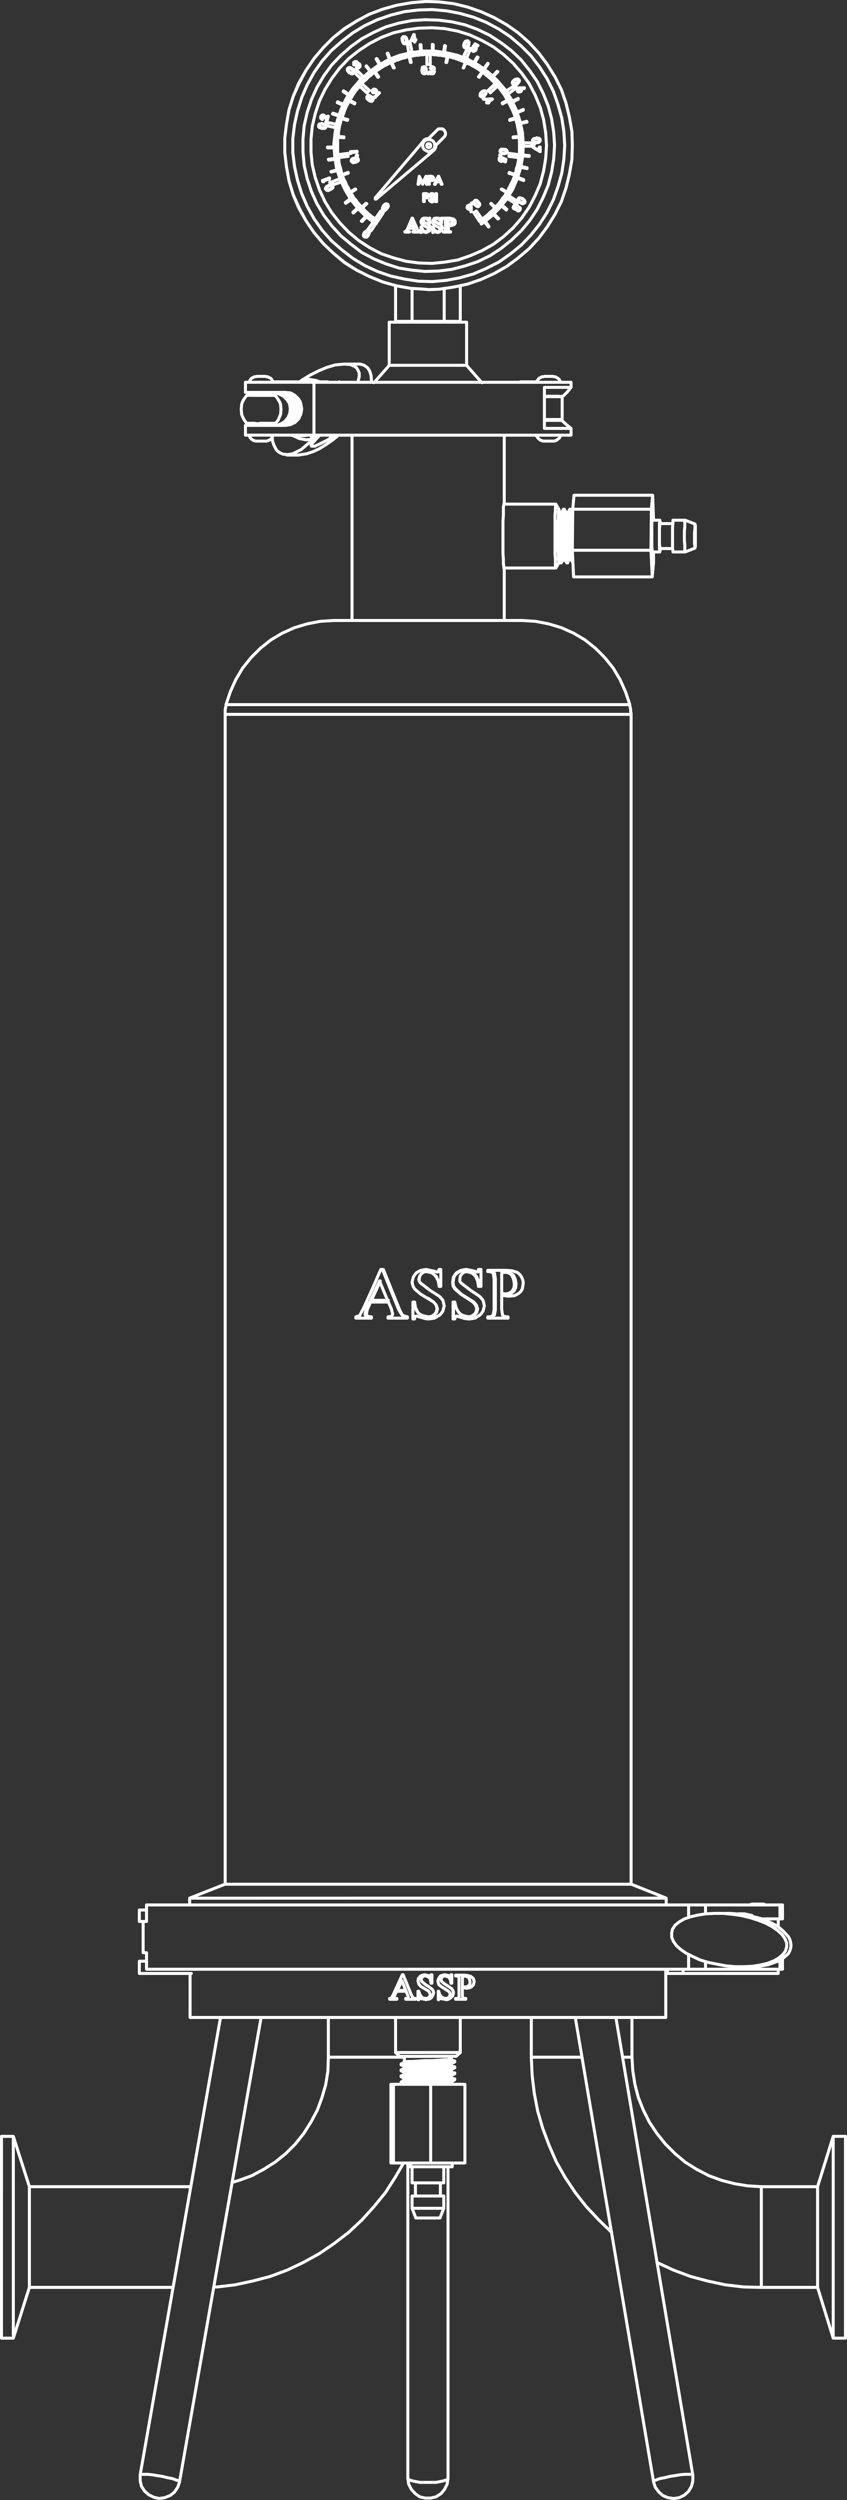 <svg id="Layer_1" data-name="Layer 1" xmlns="http://www.w3.org/2000/svg" viewBox="0 0 200.31 590.91"><rect x="0" y="0" width="200.31" height="590.91" fill="#333333" stroke="none"/><defs><style>.cls-1{fill:none;stroke:#fff;stroke-linecap:round;stroke-linejoin:round;stroke-width:0.71px;}</style></defs><path class="cls-1" d="M281.4,624.09h0l.3.3.6.2.9.2,1.1.2H288l1.1-.2.9-.2.6-.2.3-.3m-72.8-.9h0l.3-.1h.5m0,0h.9l1.1.1,1.2.2,1.3.2,1.2.3,1.1.2.8.3.6.2.3.2v.1m112.1-.1h0l.2-.2.5-.2.8-.3,1.1-.2,1.2-.3,1.3-.2,1.2-.2,1.1-.1h.9m0,0h.7l.3.1v.1m-68.2-98.8h-18m71.8,0h-2.2m-9.7,0H310.6m54.4,30.6h0V567m0,0v11.9M238.4,204.79h95.5m.3,2.3h-96m20.8-65-1.7.1-1.6-.3-1.5-.7-.1-.1m4.9,1-.2-.3-.1-.2-.1-.1-.1-.2-.2-.1-.1-.1M256.5,128l-.1.2v.3m.1-.5,1.6-.1,1.7.3.7.3m-3.6,12.7.8-.1m102.7,349.7,1.3.3m-75.4-384.4-.8-.1-3.4-.2-3.4-.6-3.2-.9-3.2-1.3-3-1.5-2.8-1.8-2.7-2.2-2.4-2.3-2.2-2.6-1.9-2.8-1.6-3-1.4-3.1-1-3.3-.6-3.3-.4-3.4v-3.4l.4-3.3.6-3.4,1-3.2,1.4-3.1,1.6-3,1.9-2.8,2.2-2.6,2.4-2.4,2.7-2.1,2.8-1.8,3-1.6,3.2-1.2,3.2-.9,3.4-.6,3.4-.3h.8m56.5,465.1v1m-112.9,10.4H342.4m-49.4-4.5h.3l.2-.2m.8-5v2.5m.6-2.6-.3.1h-.3m1.8,1.3-.1-.6-.3-.5-.4-.2-.4-.1m.1,2.6.5-.1.4-.3.2-.4v-.4m-1.8,1.2h.7m.3.3-.6-.1h-.4m2.8-1.5-.2.8-.5.5-.5.2-.6.1m-.5-3.1.8.1.7.2.6.5.1.4.1.3m-4.4-1.5h2.1m-2.1.2v-.2m.3.2h-.3m.7.2-.2-.2H293m.5.8v-.4l-.1-.2m.1,4.3v-3.7m0,4.3v-.6m-.8.8h.3m-.3.2v-.2m2.4.2h-2.4m2.4-.2v.2m-.2-.2h.2m-.7-.2.1.1.2.1h.2m-.6-.8v.3l.1.3m-.1-2.3v1.7m-8.6,1.1-.2-.1h-.2m.9-5.6h.1m-.9-.2.4.1.4.1m-2.4,1.3.1-.6.5-.6.5-.2.5-.1m.8,3.8-1.7-1-.5-.6-.2-.7m2.5,2.4-.1-.1m.5.9-.1-.3-.1-.2-.2-.3m-.1,1.6.2-.2.2-.2.1-.4m-1.1.9h.3l.3-.1m-2.2-1.6.2.7.4.6.4.3.6.1m-1.8-1.7h.2m-.2,2v-2m.2,2h-.2m.5-.4-.2.1-.1.3m1.3-.1-.4-.1h-.2l-.2-.1-.2-.1m1.9.3h-.3l-.2.1m1.8-1.6-.2.6-.3.5-.4.3-.4.1m0-3.1.9.7.3.4.1.5m-1.7-1.8.2.1.2.1m-1.5-1.1.6.5.5.4m-1.2-1.3v.2l.1.2m.8-1.3h-.4l-.3.3-.2.2v.4m1.6-.7-.4-.2h-.3m1.4,1.7-.2-1-.2-.3-.3-.2m.9,1.5h-.2m.2-2v2m-.2-2h.2m-.5.3h.2l.1-.1V505m-.6.2.2.1h.1m-5.7,3.4-.9-2.3m-1.1,2.3h2m-.9-2.3-1.1,2.3m2.4,1-.3-.8m.5,1.4-.1-.4-.1-.2m-.4.9h.4l.1-.1v-.1h.1v-.1m-.6.5v-.2m2.3.2h-2.3m2.3-.2v.2m-1-1.1.4.7.3.2h.3m-2.9-5.6,1.9,4.7m-2.1-4.7h.2m-2.3,4.6,2.1-4.6m-2.6,5.5.3-.5.2-.4m-.9,1h.2l.2-.1m-.4.3v-.2m1.7.2h-1.7m1.7-.2v.2m-.6-.5v.1l.1.1.1.1h.4m-.5-.8-.1.2v.3m.6-1.4-.5.9m2.7-.9h-2.2m12.8-3.9h.2m-.4.3h.1l.1-.1V505m-.6.2.2.1h.2m-1.3-.3.5.1.4.1m-2.5,1.3.2-.6.4-.6.5-.2.5-.1m.9,3.9-1.7-1.1-.6-.5-.2-.8m2.9,3.2v-.3l-.1-.2-.3-.3m-.7,1.7h.5l.3-.3.2-.3.1-.3m-2.7-.8.2.7.4.6.5.3.5.1m-1.7-1.7h.1m-.1,2v-2m.1,2h-.1m.4-.4-.1.1h-.1l-.1.3m1.3-.1-.3-.1h-.3l-.2-.1-.2-.1m1.5.4-.3-.1H290m2.2-1.5-.2.7-.5.5-.5.3-.5.1m.1-3.4.6.4.6.4.3.5.1.5m-2.8-2.7.6.5.6.4m-1.3-1.3v.2l.1.2m.8-1.3h-.4l-.3.3-.2.2v.4m2.3.8-.1-.7-.3-.6-.5-.3-.5-.1m1.6,1.7h-.2m.2-2v2m-106.5,36.2h0V567m0,0v23.9m6.6-12v-23.8m-3.8-11.9h0V567m0,0v23.9m190.2-35.8h0V567m0,0v11.9m6.6,12v-47.7m-2.9,47.7v-47.7m-102.1-17.1.1-.1h.7l1.3-.1,1.6-.1h1.9l1.9-.1,1.8-.1h1.5l1.1-.1.6-.1h.1l-.3-.1h-.3m-12,2.2h.1l.7-.1,1.3-.1h1.6l1.9-.1,1.9-.1,1.8-.1h1.5l1.1-.1.6-.1h.1l-.3-.1h-.3m-12,2.2h.1l.7-.1,1.3-.1h1.6l1.9-.1,1.9-.1h1.8l1.5-.1,1.1-.1h.6l.1-.1h-.3l-.3-.1m-12,2.2h.1l.7-.1H282l1.6-.1,1.9-.1h1.9l1.8-.1,1.5-.1,1.1-.1h.6l.1-.1h-.6m-11.2-4h.1l.6-.1h1.1l1.4-.1,1.7-.1h1.6l1.6-.1,1.4-.1h.9l.5-.1.1-.1m-11,2.2.1-.1h.6l1.1-.1,1.4-.1,1.7-.1h1.6l1.6-.1,1.4-.1h.9l.5-.1h.1m-11,2.1.1-.1h.6l1.1-.1,1.4-.1h1.7l1.6-.1,1.6-.1h1.4l.9-.1.5-.1h.1m-11,2.1h.1l.6-.1,1.1-.1,1.4-.1h1.7l1.6-.1,1.6-.1h1.4l.9-.1.5-.1h.1m-3.2,1.7h.3l1.4-.1.9-.1h.5l.1-.1m-11-3.9h0l.5-.1,1.2-.1h1.5l1.8-.1,1.9-.1,1.7-.1h1.3l.9-.1.1-.1m-11,2.1h.3l1-.1,1.4-.1,1.7-.1h1.9l1.8-.1,1.5-.1,1-.1.5-.1m-11,2.2v-.1l.7-.1h1.3l1.6-.1,1.9-.1,1.8-.1,1.6-.1h1.3l.7-.1m-10.5,2,1-.1,1.5-.1,1.8-.1h1.9l1.7-.1,1.4-.1,1-.1h.3m-11.8-4h0l.3-.1h.5l.8-.1h.9l1.1-.1h1.3l1.2-.1h1.3l1.3-.1h1.1l1-.1h1.4l.3-.1m-12.5,2.1h0l.2-.1h.4l.7-.1h2l1.2-.1h1.3l1.3-.1h1.2l1.2-.1h1l.9-.1h.6l.4-.1h.1m-12.6,2.1h.2l.4-.1h.6l.9-.1h1l1.2-.1h1.2l1.3-.1h1.3l1.2-.1h2l.7-.1h.4l.3-.1m-12.6,2.1h0l.3-.1h1.4l1-.1h1.1l1.3-.1h1.3l1.2-.1h1.3l1.1-.1h.9l.8-.1h.5l.3-.1m-13.9-6.4h15.3m-1,.9H279.5m38.6-354v.1l-.2-.9-.2-1.7-.1-2.3v-.6l-.1-2.3-.1-1.9v-1.2m2.2,10.8v.1l-.2-.9-.2-1.7-.1-2.3v-.6l-.1-2.3-.1-1.9v-1.2m1.5.1v-.1m-2.7,11.6-.1.1-.2-1-.2-1.9-.1-2.7v-.7l-.1-1.8v-2.2m2.2,10.2-.1.1-.2-1-.2-1.9-.1-2.7v-.7l-.1-1.8v-1.7l-.1-1.3v-1.3m2,11.5v-.1l-.2-1.9-.1-2.7v-.7l-.1-1.8v-1.7l-.1-1.3v-1.3m-2.5,12.3-.1-.2-.1-1.1-.1-1.6-.2-2v-.7m2,5.6h0l-.2-.8-.1-1.4-.1-1.9-.1-2.1-.1-2.1V161l-.1-1.4v-.9m2.2,12.5-.1-.5-.2-1.2-.1-1.7-.1-2-.1-2.2V160l-.1-1v-.4m-1.3,11.8-.1-.9-.2-1.7-.1-2.3-.1-.6v-2.3l-.1-1.9v-1.2m2.1,10.9-.1-.9-.2-1.7-.1-2.3-.1-.6v-2.3l-.1-1.9v-1.2m-15.2,13h0v-.4l-.1-.7v-1l-.1-1.2v-7.8l.1-1.4v-1.9l.1-.5v-.2m12.8,8.1v-4.1l.1-.5m.1,10.4v-.4l-.1-.6v-.9l-.1-1.1v-2.8m.1-4.6v-1.7l.1-.5v-.1l.1.2v.2m-.8,13.5h0l-.1-.4v-1.7l-.1-1.2V160l.1-1.1v-.8l.1-.5v-.2m0,0h0m-9.8,184.3-.1.9-.4.8-.4.3-.3.2-.8.2m-.3-5.2.9.2.5.3.3.3.4.9.2,1.1m0,0h.4m-1.9,2.9h.3m-3.6,3.2h.3m-.3-7.3h.3m-.5-1.3h.3m-.3,9.8h.3m-1.6-10.5h.2m-.2.3h.2m-.2,10.7h.2m-.2.3h.2m4.2,0h.4m-33.3-2h-.3m.1,1h-.3m1.5,1h-.3m.3-.3h-.3m31.1-5.5v-4.9m0,0,1.1-.2m0,0,.9.2.4.3.4.3.4.9.2,1.1m0,0-.1.9-.4.8-.4.3-.3.2-.9.2m0,0-1.3-.1m5.1-2.5-.1-.7-.3-.7-.4-.6-.6-.5-1.3-.4-1.4-.1m0,0h-4.1m0,0v.3m0,0h.5m0,0,.4.1.5.3m0,0,.2,1.3m0,0v7.3m0,0-.2,1.2m0,0-.2.2-.2.2-.5.1m0,0h-.5m0,0v.3m0,0h4.6m0,0v-.3m0,0h-.4m0,0-.5-.1-.4-.3m0,0-.2-1.3m0,0v-3.4m0,0,1.8.2m0,0,1.2-.1.6-.3.5-.3.5-.5.3-.6.2-1.3m-10.6-3.2h.3m-25.6,7.3,2.1-4.6m.4-2.7H275m-2.2,7.3h-.2m4.2,0h-4m24.9,2h.2m.2-5.3h.3m-2.6,7.7h.2m-20.4-11.7h-.2m19.5,11.6h.2m-3,.1h.1m-.1-4h.1m2.9-7.7h.2m-18.6,11.5h4.5m-4.6-4.2h-4m0,0,2.1-4.6m0,0,1.9,4.6m1.2,3.2v.2l-.1.1-.1.2-.2.1-.7.1m0,0v.3m2.5-2.1-1.9-4.7-1.9-4.7m0,0H275m0,0-2,4.6-2.1,4.6m0,0-.9,1.7m0,0-.9.3m0,0v.3m0,0h3.4m0,0v-.3m0,0-.7-.1-.2-.1-.2-.1-.1-.2v-.2m0,0,.2-1m0,0,.9-1.8m0,0h4.4m0,0,.7,1.6m0,0,.3,1.2m1.6-1.1h-.2m2,1.8-.7-.2-.3-.1-.3-.3-.7-1.2m2.1,2.1h-.1m.1-.3h-.1m0,.3v-.3m10.8-8.2h.1m4.7,4.7h.2m.8-7.1-.6-.2m0,0-1.9-.4m0,0-1.2.2-1,.6-.5.5-.3.5-.2,1.2m0,0,.1.9.5.7,1.3,1.2,3,1.9m0,0,.6.7.3.9m0,0-.2.8-.2.3-.3.3-.3.2-.4.2-.7.1m0,0-1.3-.3-.6-.3-.5-.5-.3-.5-.3-.6-.3-1.3m0,0h-.3m0,0v4m0,0h.3m0,0,.1-.3.1-.2v-.1h.1l.2-.1m0,0,2.1.6m0,0,.9.1m0,0,1.3-.2,1.1-.7.4-.4.4-.6.3-1.2m0,0-.3-1.3-.4-.5-.5-.5-2.1-1.4m0,0-2.2-1.7m0,0-.3-.4v-.5m0,0,.1-.7.4-.6.3-.2.3-.2.7-.1m0,0,1.2.3.5.4.4.4.5,1.1.3,1.3m0,0h.3m0,0v-4m0,0h-.3m0,0-.1.2-.1.2-.1.1-.1.1h-.2M282.7,346h-.1m.4,4h-.1m5.9-11.7h0m-4.7,2.3H284m2.4,9.4h0m-3.4-4h-.1m1.5-4.5h0m1.3-3.2h0m1.8,7.7h0m.8,1.6h.1m-2.2,1.9h0m2.6-7.2h0m-.5-3.4-.7-.2m0,0-1.9-.4m0,0-1.2.2-.6.3-.5.3-.4.5-.3.5-.3,1.2m0,0,.2.9.4.7,1.4,1.2,3.1,1.9m0,0,.6.7.3.9m0,0-.2.8-.2.3-.3.3-.4.2-.3.2-.8.1m0,0-1.3-.3-.6-.3-.5-.4-.4-.6-.2-.6-.3-1.3m0,0h-.3m0,0v4m0,0h.3m0,0v-.3l.1-.2.1-.1h.1l.2-.1m0,0,2.1.6m0,0,.9.1m0,0,1.3-.2,1.2-.7.4-.4.4-.6.3-1.2m0,0-.3-1.3-.4-.5-.5-.5-2.2-1.4m0,0-2.2-1.7m0,0-.3-.4-.1-.5m0,0,.2-.7.4-.6.3-.2.3-.2.7-.1m0,0,1.2.3.5.4.5.4.5,1.1.2,1.3m0,0h.4m0,0v-4m0,0h-.4m0,0v.2l-.1.2-.1.1-.1.1h-.2m-7,10.9v-.3m-9.5-1.7.8-1.8m-1,2.8.2-1m1,1.7-.8-.1-.1-.1-.2-.1-.1-.2v-.2m1.2,1v-.3m2.8-11.2h-.3m4.1,9.4-1.9-4.7-1.9-4.7m5.7,11.2-.7-.2-.3-.1-.3-.3-.6-1.2m6.8-2.6,1.3.9m-1.3-7.6-.5-.1m3.1,0-.1.2-.1.2v.1l-.1.1h-.3m-2.1-.1,1,.3.5.4.4.4.6,1.1.2,1.3m-4.7-1.7.1-.7.4-.6.3-.2.3-.2.7-.1m-1.5,2.7-.3-.4v-.5m2,2.2-1.7-1.3m1.6,8.4.4.1m-3.4,0v-.3l.1-.2.1-.1.3-.1M283,346h-.3m3.5,3.5-1.3-.3-.6-.3-.5-.4-.3-.6-.3-.6L283,346m5.3,1.6-.2.8-.2.3-.3.3-.3.2-.3.2-.8.1m1.3-3.5.6.7.2.9m3.7-6.3.1.9.4.7,1.4,1.2,2.9,1.9m-1.7-7.7-1.1.2-.6.3-.5.3-.4.5-.3.5-.2,1.2m6.1-3v.2l-.1.2-.1.1-.1.1h-.2m-2.3-.1,1.2.3.5.4.4.4.5,1.1.2,1.3m-3.2,7.6.9.1m-2.9-.7,2,.6m-2.8-3.9v4m5.6-2.4-.2.8-.2.3-.3.3-.3.2-.4.2-.7.1m1.2-3.5.6.7.3.9m2.6-9.1v.3m3.3,5.6,1.5.2m-4.8,5.2h4.4m-4.4-.3v.3m1.3-.8-.2.2-.2.2-.5.1m1.1-1.7-.2,1.2m.2-8.5v7.3m-.2-8.6.2,1.3m-1.1-1.7.5.1.4.3m-63.4,144.4h95.9m0,0h.1m-104.4,3.3H342.4m0,0h.1m6.9-323.6v3.1l-.1.4v-3.7l.1.2m-8.3,4.6v.3l-.1.4v-.2l-.1-.5V162l.1-.6v-.1l.1.4m0,0v.3m-.1,5.9v-.4l-.1-.7V163l.1-.6V162m3.1,6.7h0v-.3l-.1-.5v-5.1l.1-.8v-.8m2.9,7.5h-.1V167l-.1-1v-2.2l.1-1v-1.4l.1-.2m2.4,1.3v4.9l-.1.3v-.3l-.1-.7V164l.1-.9v-1l.1.4m-67,391.7h4m0,0h3.5m-6.6,8.3h3.1m0,0H289m-6.6-5.2h4m0,0h3.5m-7.5,2.9h4m0,0h3.5m-12.5-10.7h.6m-.6-18.6h.6m-.6,0v18.6m.6,0h8.8m-8.8-18.6h8.8m-8.8,0v18.6m8.8,0h8.1m0-18.6v18.6m-8.1-18.6h8.1m-8.1,0v18.6m33.6-390.9.3-3.3m0,0h18.6m-18.7,19.3-.3-6.3m.3,6.3h18.6m-18.8-16H339m-18.7,9.7.1-9.7m-.1,9.7h18.6m.4-7.1v-.6l-.1.1v.4l-.1.7v4.6m0,0v1.1l.1.9v.8h.1v-.5m0-13.4.2,5.9m-.5-2.6.3-3.3m-.4,13,.1-9.7m.2,16-.3-6.3m.6,3-.3,3.3m.3-5.9v2.6M282,550.39h.1m0,0h9.8m-9.8-.9v.9m-5.1-436h18.3M277,124.59h18.3m-52.3,4h16.2M243,141.09h16.2m-6.8-2.3H243m0-7.8h9.4m-9.4-2.4V131m0,7.8v2.3m9.4-10.1,1.2.1,1.1.6.9.9.5,1.1.2,1.2-.2,1.2-.5,1.1-.9.9-1.1.5-1.2.2m61.3-1.2h4.1m-.6-5.7h-3.5m4.4,0h-.3m-58.6-3.3H320m0,10.9h-6.3m0,0v-9.7m0,0H320m-60.8-1.2v12.5m0,0H320m-70.5-12.6h13m-18.6,0h0m0,0h0m.9,10.1h-.9m9.8,0h-.9m-8.9,0v.2m18.6-10.3v.1m45.5-.1h3.9m-46.7,0v.1m42.8-.1v.1m9.9,8.8h-4.2m0-5.4h4.2m-64-.8h-.2m.2,0h-.4m.5.1-.6-.1m.6.1h-.1l-.7-.1m1.1.3-.1-.1-1.1-.2m1.3.3-.8-.2-.7-.1m2.8,1.6-.1-.1-.8-.8-.9-.5-1.1-.2m3.2,2.2-.1-.3-.7-.9-.9-.6-1-.3-.7-.1m1.1,7.4.3-.2.9-.6.7-.9.4-1,.1-1.2-.2-1.1-.6-.9-.8-.8-1-.5-1-.2m1.2,7.4.8-.5.8-.7.5-1,.3-1.1-.1-1.1-.4-1.1-.7-.9-.9-.6-1-.3-.7-.1m1.1,7.4.3-.2.9-.6.7-.9.4-1,.1-1.2-.3-1.1-.5-.9-.8-.8-1-.5-1-.2m1.2,7.4.8-.5.8-.7.5-1,.2-1.1v-1.1l-.4-1.1-.7-.9-.9-.6-1-.3-.7-.1m1.1,7.4.3-.2.9-.6.7-.9.4-1,.1-1.2-.3-1.1-.5-.9-.8-.8-1-.5-1.1-.2m1.3,7.4.8-.5.8-.7.5-1,.2-1.1v-1.1l-.4-1.1-.7-.9-.9-.6-1.1-.3-.6-.1m1.1,7.4.3-.2.9-.6.7-.9.4-1,.1-1.2-.3-1.1-.5-.9-.8-.8-1-.5-1.1-.2m-.1,7.6h.1l1.1-.2.9-.5.8-.7.6-1,.2-1.1-.1-1.1-.4-1.1-.6-.9-.9-.6-1.1-.3-.6-.1m-.2,7.6h.6l1-.4.9-.6.7-.9.4-1,.1-1.2-.3-1.1-.5-.9-.8-.8-1-.5-1.1-.2m-.2,7.6h.2l1.1-.2.9-.5.8-.7.6-1,.2-1.1-.1-1.1-.4-1.1-.6-.9-.9-.6-1.1-.3-.7-.1m-.1,7.6h.5l1.1-.4.9-.6.7-.9.4-1v-1.2l-.2-1.1-.5-.9-.8-.8-1-.5-1.1-.2m-.2,7.6h.2l1-.2,1-.5.8-.7.6-1,.2-1.1-.1-1.1-.4-1.1-.7-.9-.9-.6-1-.3-.7-.1m-.1,7.6h.5l1.1-.4.9-.6.6-.9.4-1,.1-1.2-.2-1.1-.6-.9-.8-.8-.9-.5-1.1-.2m-.2,7.6h.2l1-.2,1-.5.8-.7.5-1,.3-1.1-.1-1.1-.4-1.1-.7-.9-.9-.6-1-.3-.7-.1m-.1,7.6h.5l1.1-.4.9-.6.6-.9.4-1,.1-1.2-.2-1.1-.6-.9-.8-.8-.9-.5-1.1-.2m-.2,7.6h.1l1.1-.2,1-.5.8-.7.5-1,.3-1.1-.1-1.1-.4-1.1-.7-.9-.9-.6-1-.3-.7-.1m-.1,7.6h.5l1-.4.9-.6.7-.9.4-1,.1-1.2-.2-1.1-.6-.9-.8-.8-1-.5-1-.2m-.7,7.1-.4.2-.3.2m0-7.3.3.1.4.2m-4.1,0h-1.8m0,6.6h1.8m0,0,.1.1h1l.2-.1m0,0H250m0-6.6h-3.5m0,0H246l-.2-.1-.1.1h-.5m68.5-4.5h2m0,15.3h-2m-66,0h-2m0-15.3h2m115.4,361.1h2M264.9,141.19l-1.2,1-1.6,1.1-1.6,1-1.5.7-1.5.5-1.3.2-.6.1m13.8-21.5h.7l1,.3.8.6.5.8.3,1,.1,1.2v.2M259,142.09l.7-.8.2-.2m-10.6.4.1,1,.3.9.5,1,.4.5.6.4.7.3,1.1.1,1.2-.2,2-1,1.4-1.2,1.4-1.2M256.5,128l-.7.5m13.8,0,.3-1.2v-.9l-.3-.7-.4-.6-.5-.3-.9-.4-1.5-.1-2.1.2-2,.6-1.9.8-2,1-1.8,1.1m7.5,13.1-1.5,1.1-1.8.9-1.3.6h-.8l-.1-.3.6-.7,1.1-1.2.4-.4M249.7,131l-.2.2m3.9,9.9h1.5m105.7,349.5h.4l1.3.3.5.1m-7.3-.5h1l2.4.1,2.3.3,2,.4,1.6.5,1,.4.2.2-.5-.1-1.2-.4-1.8-.5-2.2-.4-1.9-.3m0,0-2.3-.2h-1.2m16.1,7.9v-.9l-.4-1-.7-1-1.1-1-1.3-.9-1.5-.8-1.8-.7-1.9-.6-2.1-.5-2.1-.3-2.1-.2h-2.1l-2,.1-1.9.3-1.7.4-1.5.5-1.2.7-1,.8-.6.9-.2.9v1l.4,1,.7,1,1,.9,1.3.9,1.6.8,1.7.8,2,.6,2,.4,2.1.4,2.2.2h2.1l2-.1,1.9-.3,1.7-.4,1.5-.6,1.2-.7.9-.8.6-.8.3-1m-8.4,4.7h-.5m1.9-11.6.8.2,2.7,1.1,1.4.8,1.2,1,1.3,1.4.4.8.2,1v.6l-.2.8-.4.8-1,.9-1.2.8-2.5.9-2.1.4-2,.1m-2.5-12.4,1.9.3,2,.5m-7.6-1h1.3l2.2.2h.2m.5,12.4h.8l1.8-.1,1.2-.1h0l-1.1.2h-2m-67.5-388.9H290m3.8,0v-8.4m-3.8,8.4h-7.6m7.6,0v-7.7m-7.6,7.7h-3.9m0,0v-8.5m3.9,8.5v-7.8m22.1-29.9h0m-.2,0h0m.4-2.4v-.2l-.2-.2-.4-.1m.3,2.4h0m-.2-1.6h.3l.1-.1.1-.1v-.1m0,0h0m-.8,1.5h0m0,.3h0m.2-2.3h-.2m.2,0h0m-.1,1h0m-.8-.7h0m0,0v-.1l.1-.1.2-.2h.6m-.1,1.1-.5-.2-.2-.2-.1-.1v-.2m1.7.2v.1l-.1.1-.2.2-.6.1m.1-1.1.5.1.2.2.1.1v.2m-.8-.5h-.5l-.2.2V74m1.3.1v-.2l-.2-.2-.4-.1m-.1.8h.5l.1-.1.1-.1v-.1m-1.1.2.2.1h.2m-.6-.4v.2l.2.1m-.4.7h0m-.1-.1h0m.2-.1h.1v.1m-.3,0,.1-.1h.1m-.1.2h0l-.1-.1m.3,0V75h-.2m1.4.9-.1.6m-.6-.9.7.3m-.7,0v-.3m-.4.6h.3v-.1l.1-.2m-.8-.1V76l.1.1.1.1h.2m0-.7h-.2l-.1.1v.1l-.1.1m.4-.5v.2m-.5.2v-.1l.2-.2h.1l.2-.1m.5.7-.1.2-.1.1-.2.1h-.2m.6-.6V76m.4,0-.4-.2m.3.7.1-.5m.1.5h-.2m-.9-.1h0m0,0-.2-.1-.2-.2v-.4m0,0h0m-2.6-13.5.5-.4m-.4.8h0m-.4,0h0m-.1-.1h0m.3-.2h0m0,0-.5-.6m.2.8.3-.2m-.2.3-.1-.1m.4-.1-.3.2m.4,0-.1-.2m.2.1-.1.1m0-.3.1.2m.8-.8-.9.6m.8-.7.1.1m-1,.5.5-.4m-.8,0,.3.4m.5-.4h-.8m-.3-.1h0m0,0,1.5-.1m0,0h0m-1.8-.9.3-.4V60l-.1-.1m-.4,1.8h0m0-.2h0m0,0h.2m-.2.2-.1-.1.1-.1m.2.2h-.2m.2-.2v.2m-.3-.8.1-.1.2-.1m0,0h0m.2-.8h-.1l-.1-.1m.2.1h0M299,61l.2-.1m0,0h0m.4-.1-.5.3h-.4l-.1-.1m1.2-1.2.1.1v.4l-.3.5m-.8-.8.5-.3h.4l.1.1m-.9.3-.2.4-.1.2.1.1v.1m1-1h-.1l-.1-.1-.2.1-.4.2m.6.6.3-.4V60l-.1-.1m-.5,1,.1-.1.2-.1m-.8.2h.1l.2.1.2-.1m-.6.1h0m0,0-.1-.1v-.5l.3-.4m0,0h0m-.7,26.8h.1v-.4l-.2-.3m-.1.8h.1l.1-.1m0,0h0m-.1-.7-.3-.3-.2-.1m.5.4h0m-.7.6h0m-.1-1h0m0,0,.1-.1h.4l.4.4m-.8.7-.3-.5v-.3l.1-.1.1-.1m1,1.3h-.1l-.1.1-.3-.1-.4-.3m.8-.7.3.4v.3l-.1.1-.1.2m-.2-.9-.3-.3-.2-.1h-.1l-.1.1m.8,1h.1v-.4l-.2-.3m-.6.5.3.3h.3l.1-.1m-.9-.6.1.2.1.2m-.1-.8-.1.1-.1.1.1.2m-.8.3h0m0-.2h0m.2,0v.2m-.2-.2.1-.1.1.1m-.2.2v-.2m.2.2h-.2m-.1,1.8h0m-.2-.8.1-.1.1-.2v-.1l-.1-.1m0,0-.1-.1h-.2m.3.1h0m-.3.5h.2m0,0h0m-.6,0h0m.2-.7h0m.7.6v.9m-.1-1.4.1.2v.3m-.7-.6.2-.1h.2l.1.1.1.1m-.8.6-.1-.2.1-.3v-.1l.2-.1m.5.8-.2.1h-.2l-.2-.1-.1-.1m.8,0-.1.1m.1.7v-.8m.1.8h-.1m-.2-.8.1-.1.1-.2v-.1l-.1-.1m-.6.4.2.1h.3m-.4-.6-.1.1v.4m.6-.4-.1-.1h-.4m-8.2-32.5h0m-.4.3h0m.4.5h0m-.4-.4h0m-.2-.4h0m-.2,0h0m.4,1.3h0m-.5-.5h0m.6-1h-.1l-.1.1-.1.1m.6,0v-.1l-.1-.1h-.2m-.1.5h.1l.2-.1h.1v-.2m-.4.4v-.1m.4.5V55l-.1-.1-.3-.1m0,.7h.2l.1-.1.1-.1v-.1m-.6.2.1.1h.1m-.3-.3v.2h.1m-.3-.2h.2m.3.5h-.2l-.1-.2-.2-.3m1.1,0-.1.2-.1.2-.2.1h-.2m.5-.8.1.2v.1m-.3-.4h.1l.1.1m.1-.4-.1.1v.1l-.2.1m-.2-.8.2.1.2.1v.1l.1.2m-1-.1.1-.2.1-.1.2-.1h.1m-.3.4h-.2m-.4,1h0m0,.3h0m-.2-.2h0m0,0h0l.1-.1h.1m0,.3h-.1v-.1h-.1v-.1m.3,0v.1h-.1v.1m0-.3h.1v.1m-.8-.2.1-.3-.1-.1m-.3.7.1-.1h.1l.1-.2m0,0h0m0-.4v-.5l-.2-.2h-.2m.5.7h-.1m-.9,0h0m.5-.9h0m.1,1.7h-.1l-.2-.1-.2-.2-.1-.5m1.1-.1-.1.6-.1.2-.2.1h-.1m-.1-1.7h.1l.2.1.2.2.1.5m-1.1.1.1-.5v-.2l.1-.1h.2l.1-.1m-.3.9v.4l.2.2.1.1h.1m-.1-1.4h-.1l-.1.1-.1.2v.4m.8,0-.1-.5-.2-.2h-.2m.4,1.1.1-.3v-.1m-.4.7.1-.1h.1l.1-.2m-9.2,32.1.2-.4v-.3l-.1-.1m0,0h-.2m.2,0h0m-.6,1.2h0l.2-.1.3-.3m0,0h0m-.8.5h0m0-1h0m1-.4.1.1v.1l.1.3-.3.5m-.9-.6.4-.4.3-.1.2.1h.1m-1,1.4-.1-.1-.1-.1v-.3l.2-.5m.9.6-.4.4-.1.1h-.3l-.1-.1m.8-.5.2-.4v-.3l-.1-.1m-.8,1.2h.2l.2-.1.3-.3m-.6-.4-.2.4v.3l.1.1m.4-1.1-.2.1-.1.2m.7-.4h-.3l-.1.1m-1.5-26.6h0m-.7.9h0m0-.9h0m-.4,1.2h0m0-.2h0m0,.2h0v-.2m.2.2h-.2m.2-.2h0v.2m-.2-.2h.2m0-1.5h0m-.5.6h0m-.1-.7h0m.1.1v.1l-.1.2.1.1.1.1m.4-.5-.1-.1h-.3l-.1.1m.7.5v-.2l-.1-.1v-.1l-.1-.1m.2,1.4v-.9m.8.1-.8.8m.7-.9.1.1m-.7.5.6-.6m-.6,0v.6m-.2-1.3.2.2v.5m-.9-.6.2-.2h.2l.2.1h.1m-.6.8L273,60v-.4l.1-.1m.2.6-.1.1m-.2,1.7v-.4m0,0-.2-.2-.1-.1m.3.3h0m-.3.5.1.1.1-.1.1-.1m0,0h0m-.3-.7-.4-.2h-.1m.5.2h0m-.6.7h0m-.3-.9h0m1.3,1-.1.1-.1.1h-.3l-.5-.3m.7-.8.3.4.1.3-.1.1V62m-1.3-1,.1-.1.1-.1h.3l.5.3m-.7.8-.4-.4v-.4l.1-.1m.4.8.4.2.2.1.1-.1.1-.1m-1.1-.8-.1.1v.1l.1.2.3.3m.5-.6-.4-.2H272l-.1.1m1.1.4-.2-.2-.1-.1m.3.7v-.4M269.2,75h0m.1-.1h0m.1.3-.1-.1h-.1V75m.3,0v.1h-.1v.1m-.1-.3h.2V75m-.3,0h0l.1-.1m.2,1.1v-.1l-.1-.1-.2-.1m-.3.8.5-.2.1-.1V76m0,0h0m-.3-.3h-.1m.1,0h0m-.6.8h.3m0,0h0m-.9-.2h0m.7-.7h0m1,.3v.3l-.1.1-.1.1-.5.2m-.3-1h.6l.3.1v.1l.1.1m-1.7.4v-.2l.1-.1.1-.2.5-.2m.3,1-.6.1-.2-.2-.1-.1-.1-.1m.9.2.5-.2.1-.1V76m-1.3.2v.1l.1.1.2.1h.4m-.1-.8-.4.2-.2.1v.2m1-.5h-.4m.7.3v-.1l-.1-.1-.2-.1m-1.2-1.2h0m0,0h-.2m.1-.2.1.2m1.4-.3-1.5.1m1.5-.3v.2m-1.6.3h0m0,0v-.4m0,0h0m0,0,1.6-.1m0,0h0m26.9,14.3v-.8m-.4.2h-.1l-.2-.1-.1-.1m0,0-.1-.2.1-.3v-.1l.2-.1m0,0,.2-.1m.6-.2h-.1m0,0v-.2m0,0,.1-.1m.7-.5.1-.1h.2m.4,1.5-.2-.1-.4-.3m0,0-.3-.5v-.3l.1-.1.1-.1m7.3-9.2h-.2m0,0,.1-.5m0,0-.4-.2m-.5.6h-.1m0,0-.2-.1-.2-.2v-.4m0,0v-.1l.2-.2h.1l.2-.1m.1.9h.2v-.1l.1-.2m0,0v-.3m-.7-.6h0l-.1-.1m0,0,.1-.1m0-.9v-.1l.1-.1.2-.2h.4m.3,1-.2.1m0,0-.5-.2-.2-.2-.1-.1v-.2m-3.4-12.2,1.5-.1m-.8,1-.1-.2m-.3.2-.1-.1m0,0,.3-.2m0,0-.5-.6m-.5-.2h.1m0,.2h-.1m0,0-.1-.1.1-.1m-.7-.5-.1-.1v-.5l.3-.4m0,0,.5-.3h.2m-.5,1.4h-.3l-.1-.1m-11.7-6.6h-.2m0,0,.1-.2.1-.1.2-.1h.1m-.1,1.7h-.2l-.1-.2-.2-.3m.5.3h.2l.1-.1.1-.1v-.1m0,0V55l-.1-.1-.3-.1m0,0v-.1m0,0h.1l.2-.1h.1v-.2m0,0v-.1l-.1-.1h-.2m-1.1,1.3h0l.1-.1h.1m0,.3h-.1v-.1h-.1v-.1m-.8.2h-.1l-.2-.1-.2-.2-.1-.5m0,0,.1-.5v-.2l.1-.1h.2l.1-.1m-12,6.2L273,60v-.4l.1-.1m0,0,.2-.2h.2m.5,1.4.6-.6m-.7.9v-.9m0,0v-.2l-.1-.1v-.1l-.1-.1m0,0-.1-.1h-.1m0,1.8h0v-.2m0,0h.1m0,.2h-.1m-.8.9h-.1l-.5-.3m0,0-.4-.4v-.4l.1-.1m0,0,.1-.1.1-.1h.2M268,74.49h-.2m0,0v-.4m0,0,1.6-.1m-.1,1.1h-.1V75m0,0h0l.1-.1m-.7,1.7-.2.1-.2-.2-.1-.1-.1-.1m0,0v-.2l.1-.1.1-.2.5-.2M275.9,88h-.2l-.1-.1m0,0-.1-.1-.1-.1v-.3l.2-.5m0,0,.4-.4.3-.1m25.7,1-.3.3-.4.4-.4.3-.4.4-.3.3-.4.3-.4.3-.4.3m5.7-6.3-.2.5-.3.5-.4.4-.3.5-.3.4-.3.4-.4.4-.4.4m4.6-7.6-.2.6-.2.5-.2.5-.3.5-.2.5-.3.5-.2.5-.3.5m2.8-8.2V76l-.1.5-.1.5-.1.5-.2.5-.1.5-.1.5-.2.5m1-8.8.1.5v3.1l-.1.5m-.8-8.5.1.5.2.5.1.5.1.6.1.5.1.5.1.6v.5m-2.6-8.4.2.5.3.5.2.5.3.5.2.5.2.5.2.5.1.6m-4.2-7.6.4.4.3.4.3.4.3.4.3.4.3.5.2.4.3.4m-5.9-6.6.4.3.4.4.4.3.4.3.4.4.3.3.4.4.3.4M295.2,53l.5.3.5.2.5.3.4.2.5.3.5.3.4.3.5.3m-8.1-3.6.5.1.6.2.5.1.5.2.6.2.5.2.5.2.5.2m-8.4-1.9h.5l.5.1h.5l.5.1h.5l.5.1.5.1.5.1m7.6,38.9.1.1m.3.4.1.2M286.3,51l-1.3.1-2.7.3-2.6.7-2.5.9-2.4,1.3-2.1,1.6-2,1.8-1.7,2.1L267.5,62l-1.2,2.4-.8,2.6-.6,2.6-.2,2.7.1,2.7.5,2.6.7,2.6,1.1,2.4,1.4,2.3,1.7,2.1,1.9,1.9,2.1,1.7m0,0h0m24.2,0h0M273.7,90l-.4-.3-.5-.3-.3-.3-.4-.3-.4-.4-.4-.3-.3-.4-.4-.3m-.1-.2-.4-.4-.3-.4-.4-.4-.3-.5-.4-.4-.3-.5-.3-.5-.3-.4m0-.1-.3-.5-.2-.5-.3-.4-.2-.5-.2-.5-.3-.5-.2-.5-.1-.6m-.1-.1-.2-.5-.1-.5-.1-.5-.2-.5-.1-.5-.1-.5V76l-.1-.5m-.1-.7-.1-.5v-3.1l.1-.5m0-.2.1-.5v-.6l.1-.5.1-.6.1-.5.2-.6.1-.5.2-.5m0-.1.2-.5.2-.5.2-.6.2-.5.2-.5.2-.4.3-.5.2-.5m.1-.2.3-.4.3-.4.2-.5.3-.4.3-.4.3-.4.4-.4.3-.4m.5-.5.3-.4.4-.4.4-.3.3-.4.4-.3.4-.3.4-.4.4-.3m.2-.1.4-.3.5-.3.4-.3.5-.3.5-.3.5-.2.5-.3.5-.2m.1,0,.5-.2.5-.3.5-.1.5-.2.5-.2.6-.1.5-.2.5-.1m.2,0,.5-.1.5-.1.5-.1h.5l.5-.1h.5l.5-.1h.5m.8,0h.5l.5.1h.5l.5.1h.5l.5.1.5.1.5.1m.2,0,.5.1.6.2.5.1.5.2.6.2.5.2.5.2.5.2m.1,0,.5.3.5.2.5.3.4.2.5.3.5.3.4.3.5.3m.1.1.4.3.4.4.4.3.4.3.4.4.3.3.4.4.3.4m.5.5.4.4.3.4.3.4.3.4.3.4.3.5.2.4.3.4m.1.2.2.5.3.5.2.5.3.5.2.5.2.5.2.5.1.6m.1.1.1.5.2.5.1.5.1.6.1.5.1.5.1.6v.5m0,.2.1.5v3.1l-.1.5m-.1.7V76l-.1.5-.1.5-.1.5-.1.5-.2.5-.1.5-.2.5m0,.1-.2.6-.2.5-.2.5-.3.5-.2.5-.3.5-.2.5-.3.5m-.1,0-.2.5-.3.5-.4.4-.3.5-.3.4-.3.4-.4.4-.4.4m-.1.2-.3.3-.4.4-.4.3-.4.4-.3.3-.4.3-.4.3-.4.3m-.7.5.1.1m0,0,2.1-1.7,1.9-1.9,1.7-2.1,1.4-2.3,1.1-2.4.7-2.6.5-2.6.1-2.7-.2-2.7-.5-2.6-.9-2.6L305.1,62l-1.4-2.2-1.8-2.1-1.9-1.8-2.2-1.6L295.4,53l-2.5-.9-2.6-.7-2.6-.3H285l-2.7.3-2.6.7-2.5.9-2.4,1.3-2.1,1.6-2,1.8-1.7,2.1L267.5,62l-1.2,2.4-.8,2.6-.6,2.6-.2,2.7.1,2.7.5,2.6.7,2.6,1.1,2.4,1.4,2.3,1.7,2.1,1.9,1.9,2.1,1.7m0,0,.1-.1m12-40,1.4.1,2.7.3,2.7.7,2.5,1,2.4,1.3,2.3,1.6,2,1.9,1.7,2.1,1.5,2.3,1.2,2.4.9,2.6.6,2.7.2,2.8-.1,2.7-.5,2.7-.8,2.6-1.1,2.5-1.4,2.4-1.7,2.1-2,2L298.7,91m0,0h0M274,91l-2.2-1.7-2-2-1.7-2.1-1.4-2.4-1.1-2.5-.8-2.6-.5-2.7-.1-2.7.2-2.8.6-2.7.9-2.6,1.2-2.4,1.5-2.3,1.7-2.1,2.1-1.9,2.2-1.6,2.4-1.3,2.6-1,2.6-.7,2.7-.3h2.8l2.7.3,2.7.7,2.5,1,2.4,1.3,2.3,1.6,2,1.9,1.7,2.1,1.5,2.3,1.2,2.4.9,2.6.6,2.7.2,2.8-.1,2.7-.5,2.7-.8,2.6-1.1,2.5-1.4,2.4-1.7,2.1-2,2L298.7,91m0,0,.1.2m-25,0,.2-.2m12.3-40.7h-1.4l-2.7.4-2.7.6-2.6,1-2.5,1.4-2.2,1.6-2.1,1.9-1.8,2.1-1.5,2.3-1.2,2.5-.9,2.7-.5,2.7-.3,2.8.2,2.7.4,2.8.8,2.6,1.2,2.6,1.4,2.4,1.7,2.1,2,2,2.2,1.7m0,0h0m25,0,2.2-1.7,2-2,1.7-2.1,1.5-2.4,1.1-2.6.8-2.6.5-2.8.1-2.7-.2-2.8-.6-2.7-.9-2.7-1.2-2.5-1.5-2.3-1.8-2.1-2.1-1.9-2.2-1.6-2.5-1.4-2.6-1-2.6-.6-2.8-.4h-2.8l-2.7.4-2.7.6-2.6,1-2.5,1.4-2.2,1.6-2.1,1.9-1.8,2.1-1.5,2.3-1.2,2.5-.9,2.7-.5,2.7-.3,2.8.2,2.7.4,2.8.8,2.6,1.2,2.6,1.4,2.4,1.7,2.1,2,2,2.2,1.7m25,0h0m-12.5-52.6h-.9l-3.3.3-3.4.6-3.2.9-3.2,1.2-3,1.6L266.4,45l-2.6,2.1-2.4,2.4-2.2,2.6-1.9,2.8-1.7,3L254.3,61l-1,3.2-.6,3.4-.4,3.3v3.4l.4,3.4.6,3.3,1,3.3,1.3,3.1,1.7,3,1.9,2.8,2.2,2.6,2.4,2.3,2.6,2.2,2.9,1.8,3,1.5,3.2,1.3,3.2.9,3.4.6,3.3.2.9.1M312.5,73h0m0,.8V73m-.7-1.2h.5l.2-.2v-.2m0,0h.1m-.1,0v-.2l-.2-.1-.2-.1m-.3.8h0m-.1,0h.1m-.7.5h0m-.1.2v-.1l.1-.1m0,0,.1.1h.1v.1m-.3,0v-.1l.1-.1m.2.2h0l-.1.1h-.1m0,0h0m0,0H311v-.1m0,0h0m.1.1H311v-.1m1.7,1.6h0m0,0-1.7-1m0,0h0m0-.1h0m0,.1V73m1.5,0h.2m-.2.8V73M311,73l1.5.8m-1.5-.7V73m1.7,1.1-1.7-1m1.7-.1v1.1M311.6,72l-.3-.1-.3-.2v-.1l-.1-.1m.2,0v.1l.1.1.2.1m.4-.8-.5.1-.1.1-.1.1v.2m1.5-.1-.1-.1v-.1l-.2-.1-.5-.1m0,.8h.5l.2-.2v-.1l.1-.1m-1.2.4h.4m.1.2-.6-.1-.3-.2v-.1l-.1-.1m1.8-.1v.1l-.1.2-.2.2-.5.1m-.1-1.1h.6l.2.2.1.1v.2m-1.8.1h0m0,0,.1-.2v-.1l.2-.2.6-.1m0,0h0m-.9.6v-.2l.1-.1.2-.2.6-.1m-3,1.1v.8m0,0h0m1.9-.8h-1.9m0,0h0m1.9,0h0m-1.9,0v.8m0,0h1.9m0,0V72m0,0h-1.9m-.1,2.9v.2m0-.2h0m1.4.3V75m0,0-1.4-.1m0,0v.2m0,0,1.4.1m0,0h0m-1.4-.1,1.4.1m-1.4-.1h0m.2,10.9v-.4l-.4-.3m-.3-7.5,1.4.3m0,0h0m0,0v-.2m0,0-1.3-.3m-.1.2,1.4.3m-1.4-.5v.2m0,0h0m.1-.2-.1.2m.1-.2h-.1m-.1-10.3.1.1m0,0h0m1.3-.5-1.4.4m.1,0h-.1m1.4-.4h0m-1.3.4v.1m0,0,1.4-.3m0,0-.1-.2m0,0-1.3.4m.7-8.1h0m0,0-.8-.1m.8,26.9h0m-.3.2h.1l.1-.1.1-.1m-.3.4h-.1l-.5-.2m0-26.4.1-.1v-.4m-.3,28.5v-.4h-.1m.8-2.1-.4-.2H308m.5.2h0m-.4-26-.1-.1-.2-.1m.3.2h0m-.6,25.9.1-.1.1-.1h.3m-.5-25.9.2-.1h.2m.1.8h0m-.2,0h.2m0,26.4h0m-.5-1h0m.5,1-.5-.4-.1-.3.1-.2v-.1m.2.1-.1.1v.2l.1.1m.8-.4-.4-.2h-.3l-.1.1v.1m1.2.7.1-.1v-.1l-.1-.2-.4-.3m-.4.7.4.2h.2l.1-.1.1-.1m-1.2-.3.2.2.2.1m-.6-.8.1-.1.1-.1h.3l.6.2m-.6,1-.5-.4v-.6m1.6.9-.1.1-.2.1-.2.1-.6-.2m.6-1,.4.4.1.2v.3m-1.6-5.9-.1.2m.1-.2h0m-.1.2,1.3.5m.1,0h-.1m-1.3-.5h0m.1-.2-.1.2m0,0,1.4.5m0,0v-.2m0,0-1.3-.5m-.1,7h.2m.2.6h0m-.3.1h.2l.1-.1m.9-23.7-1.4.6m1.4-.6h0m0,.2v-.2m0,0-1.4.6m.1.1,1.3-.5m-1.4.4.1.1m0,0h0m-.1-.1.1.1m-.1-.1h0m.5-4.7h-.2l-.2-.1-.1-.1m.4,27.6h0m0,0-.1-.1m-.1.8h-.1l-.1-.1m0-28.2h0m.2-.7h0m-.2.7v-.5l.1-.1.1-.1m.1.1-.1.1-.1.1v.2l.1.1m.6-.4-.1-.1-.2-.1h-.1l-.1.1m.4.6.1-.1v-.4m-.6.4.1.1h.4m0-.8h1m-1.5.1.2-.1h.3m-.7.8v-.5l.1-.1.1-.1m.6.8-.3.1h-.2l-.1-.1-.2-.1m.9-.5.1.2v.2l-.1.1-.1.1m0-.8.1.1v.1m.7-.1-.8-.1m.9-.1-.1.2m-1.7-1.3.3-.3.1-.2v-.1l-.1-.1m-.3,30.2v-.5l-.1-.1m.2,1.2h0m0,0-.1-.1-.1-.1v-.2m0-1.3H307m0-.2V86h.1m.1,0v.1h.1v.1h-.1m-.2-.1V86h.2m0,.2v.1H307m0,0h0m0,0v-.2m0,0h0m0,.2v-.2m-.1-27.4h0m0,.3h0l-.1-.1m.4-1h0m-.4.2.2-.1.2-.1m-.4,1h0m.1-.2h0m-.1.2h0v-.1l.1-.1m0,0h.1l.1.1m-.3.1h0v-.1l.1-.1m.1.3h-.1l-.1-.1m.3-.1h0v.1l-.1.1m.5-1.8h0m0,0-.1-.1-.1-.1h-.1m0,30.4h0m-.4.1h.3l.1-.1m-.6-30.3.5-.2h.1m-.1,29.9h0m0,0h-.2m-.1.9h-.1l-.1-.1m-.1-.7.1-.2.2-.1h.1m-.1-28.5h0m-.2.1.2-.1m-.2,29.5h0m0,0-.2-.1-.1-.2m.8-.5h-.4l-.1.1m.6.5.1-.2V87l-.1-.1-.1-.1m-.4.7h.4l.1-.1m-.6-.5-.1.2v.2l.1.1.1.1m1-.1-.1-.1h-.1l-.1.1-.1.1m.5.3v-.4h-.1m-.3.5h.3l.1-.1m-.5-.3v.3l.1.1m-.1.1-.1-.1-.1-.1v-.2m.8.3-.1.1-.2.1h-.2l-.1-.1m.5-.8.2.2v.3l-.1.2m-.5-.7h.4m-.6-.5.1.1.1.2v.2m-.9-.3.1-.2.3-.1h.1l.2.1m-.6.9-.2-.1v-.2m.7.3-.3.1h-.1l-.1-.1m-.2-.3h-.1m.1,0V87l.1-.1m0,0h0m-.2.4.1-.3.1-.1m1.2-16.4h0m0,0h0m0,0-1.4.1m1.4-.1h0m-1.4.1h0m0,0v.2m0,0h0m1.5-.1-.1-.2m0,0-1.4.1m0,0v.2m0,0,1.5-.1m-1.2-12.4h-.1l-.2-.1-.1-.1m1.3,3.6v-.2m-1.2.8,1.2-.6m0-.2-1.3.6m1.3-.6-1.3.6m1.3-.6h0m-1.3.6.1.2m0,0h0m-.1-.2.1.2m-.1-.2h0m0-4h0m.4-1h0m-.4,1V58l-.1-.2.1-.3.4-.4m-.2.9.1.1.1.1.2-.1m-.1-.8-.3.3-.1.2v.1l.1.1m1.1-.8v-.1l-.2-.1h-.2l-.4.3m.5.6.3-.3.1-.2v-.1l-.1-.1m-.7.9.2-.1.2-.1m-1,.2V58l-.1-.2.1-.3.4-.4m.7,1-.5.2h-.3l-.2-.1-.1-.1m1.5-1v.1l.1.1-.1.3-.4.5m-.7-1,.5-.2h.3l.2.1.1.1m-.8,9.2-.1-.2m-1.3.6,1.4-.4m-.1-.2-1.3.4m1.3-.4-1.3.4m1.3-.4h0m-1.3.4h0m0,0v.2m0,0h0m0-.2v.2M305.4,79h0m0,0-.1.2m1.4.4v-.1m0,0-1.3-.5m0,0-.1.2m0,0,1.4.4m0,0h0m0,0h0m0,0h0m-1.4-.4,1.4.4m-1.4-.4h0m0-4,2.3.3m0,0h0m0,0h0m0,0h.1m-2.3-1h0m0,0-.1.7m0,0h0m2.4.3v-.7m0,0-2.3-.3m0,0-.1.7m0,0,2.4.3m-1.1,10.7.4-.6m0,0-1.6-1m0,0-.4.6m.4-.6-.4.6m.4-.6h0m-.4.6,1.6,1m0,0h0m-1.6-1,1.6,1m-1.6-1h0m.2-24.8,1.5-1.1m0,0-.4-.6m0,0-1.6,1m1.6-1-1.6,1m1.6-1h0m-1.6,1,.4.7m.1,0h-.1m-.4-.7.5.7m-.5-.7h0m.4,2.4-.1-.2m-1.2.9,1.3-.7m-.1-.2h0m0,0h0m0,0-1.3.7m1.3-.7-1.2.7m1.2-.7h0m-1.3.7h.1m-.1,0,.1.2m0,0h0m0-.2v.2m.9,25.1.1-.2m0,0-1-.9m-.1,0-.1.2m.2-.2-.2.2m.2-.2h-.1m-.1.2,1.1.9m0,0h0m-1.1-.9,1.1.9m-1.1-.9h0m1.2-3.3v-.1m0,0-1.2-.7m0,0h0m0,0-.1.1m.1-.1-.1.1m0,0,1.2.7m0,0h0m0,0h0m0,0h.1m-1.3-.7,1.3.7m-1.3-.7h0m-.8,7,.2-.1m0,0-1-1m0,0-.2.1m.2-.1-.2.1m.2-.1h0m-.2.1,1,1m0,0h0m-1-1,1,1m-1-1h0m.8-33.9-.9,1m.9-1h0m-.8,1.1,1-1m0,0-.2-.1m0,0-.9,1m0,0,.1.1m0,0h0m-.1-.1.1.1m-.1-.1h0m-.6,30.3,1,1m0,0h0m0,0h0m0,0h0m0,0,.1-.2m0,0-1-.9m-.1.1,1,1m-.9-1.1h0m0,0-.1.1m0,0h0m.1-.1-.1.1m1.1-28.3V58m0,.1h0m0,0-1.7,1.5m1.7-1.6h0m-1.7,1.6h0m0,0,.5.6m0,0h0m1.7-1.6-.5-.6m0,0-1.7,1.6m0,0,.5.6m0,0,1.7-1.6m-3,32.2.9,1.1m0,0h0m-.9-1.1.9,1.1m0,0,.1-.1m0,0-.8-1.2m0,0-.2.2m0,0h0m.2-.2-.2.2m.2-.2h0m.5-37.4-.9,1.2m.9-1.2h0m-.9,1.2.2.1m0,0h0m-.2-.1h0m1-1.1-.1-.1m0,0-.9,1.2m0,0,.2.1m0,0,.8-1.2m-1.3,2-.1-.1m-.7,1.3.8-1.2m-.1-.1h0m0,0h0m0,0-.9,1.2m.9-1.2-.9,1.2m.9-1.2h0m-.9,1.2h0m0,0,.2.1m0,0h0m-.2-.1.2.1m-.4-7.4h0m0,0-.6-.3m.1,1.1v-.3l-.1-.1-.1-.1m.8,2.4-.2-.1m-.5,1.3.7-1.2m-.9,1.1.2.1m0,0h0m-.2-.1.2.1m.5-1.3-.7,1.2m0,0h0m.7-1.2-.7,1.2m.7-1.2h0m-.2,36.4h0m0,0-.6.4m1.4,2,.6-.4m0,0-1.4-2m0,0-.6.4m0,0h0m0,0,1.3,2m0,0h.1m-1.4-2,1.4,2m-1-40.6h0m-.4.3h0l.2-.1.1-.1.1-.1m-.1-1.3h0m-.5.7.5-.7m-.1.8h0m-.4-.1h0m.4.1-.2-.1h-.2m.2,1-.1.1-.2-.1m0,0h0m-.2-.6h-.1m.3.6-.1-.1-.2-.2v-.3m.9-1.1.7.4m-1.2.3.5-.7m-.1.8-.2-.1h-.2m.6.6v-.3l-.1-.1-.1-.1m-.4.8h.2l.2-.1.1-.1.1-.1m-.8-.2V50l.1.1.1.1m-.3-.5h.1m.1.6-.1-.1-.1-.2-.1-.2.1-.1m1,.3-.1.2-.3.1-.2.1-.2-.1m.6-1,.2.1.1.2v.2l-.1.2m-.4-.8h.1l.1.1m.1-.5-.3.4m.8-.1-.5-.3m.6.2-.1.1m-1.9.8h-.1m-.1-.2h.1v-.1h.1m-.1.3h0m-.1-.2h0m.1.2h0l-.1-.1v-.1m0,0h.1v-.1h.1m-.1.3h0l-.1-.1v-.1m.3.1v.1h-.2m.1-.3.1.1v.1m-.4-.9v-.7l-.1-.1-.1-.1m.2.9h0m-.3.4.2-.3.1-.1m-.3.4h.1m-.4.1h.2l.1-.1m-.3.3h0l-.2-.1m.6-1.5h0m-.8.5.3-.5.3-.1h.1m-.4,1.5h.3l.2-.1m-.6-.7-.1.4v.3h.1l.1.1m.5-1.4h-.2l-.2.2-.2.4m.8.3.1-.5-.1-.2-.1-.1-.1-.1m0,1.3.1-.3.1-.1m.1,0-.3.5-.3.2h-.1l-.1-.1m.6-1.6.1.1.1.1.1.2-.1.6m-1.1-.4.3-.5.3-.1h.3m-.6,1.6h-.1m.1,0h-.2l-.1-.1-.1-.3.1-.6m0,0h0m.2,1h-.1l-.1-.1-.1-.3.1-.6m.6,1.5-.8,1.7m.8-1.7h0m-.8,1.7.7.3m.1,0h-.1m-.6-.3h-.1m.1,0,.7.3m0,0,.7-1.7m0,0-.7-.3m0,0-.7,1.7M295,53l-.5,1.3M295,53h0m.2,0H295m0,0-.5,1.3m.1,0,.6-1.3m-.7,1.3h0m0,0h.1m0,0h0m-.1,0h.1m-3.7-2.7h-.2m-.1,1.4.3-1.4m-.2,0h0m0,0h0m0,0-.3,1.4m.3-1.4-.3,1.4m.3-1.4h0m-.3,1.4h0m0,0h.2m0,0h0m-.2,0h.2m-.5-2.5.2-1.4m0,0-.2-.1m-.2,1.4.2.1m0,0h0m-.2-.1.2.1m0-1.5-.2,1.4m0,0h0m.2-1.4-.2,1.4m.2-1.4h0m-.7,32.8h-.1m0,0-.2-.6M289,81l-.3-.7m-.7,5.6h0m0-1.9h0m0,1.9V84m.2,1.9H288m0,0V84m.2,0v1.9M288,84h.2m.1-3h.7m-.3-.7-.4.7m.7,0-.3-.7m-.1-.4h.1m-.8,1.9h-.2m.5-.6-.3.6m1.2-.6h-.9m1.2.6-.3-.6m.4.6h-.1m-.7-1.9.8,1.9m-1.8,0h0m0,0,.9-1.9m0,0h0m-.9,1.9.9-1.9m-1.2,5.6v-.2m-.2-35.1h.2m0,0h0m-.2-1.5v1.5m0,0h0m0-1.5h0m.2.1-.2-.1m0,0v1.5m0,0h.2m0,0v-1.4m.1,36.7h-.1m-.3.3.1-.1h.2v-.2m.1-1.1h-.1m0,0-.1-.1v-.1h-.2m.3,1.1h0m0,0-.2-.2L287,85m.3-4.6v-.1l-.1-.1-.4-.1m.5.3h0m-.5.4.4-.1.1-.1v-.2m-.2,4.6H287m0,0-.1-.2-.2-.1m0,0h0m0,0-.1-.1v-.2m0,0h0m.5-.4h0m-.5.4.1-.2.1-.1.1-.1h.2m-.4,1.5h0m-.2.1.2-.1m.4.5h0m-.6-.4h0m.6.4-.2-.1-.2-.1-.2-.2m.6.4-.2-.1-.2-.1-.2-.2m1.1-.1v.2l-.2.2h-.1l-.2.1m.1-1.2.3.3.1.2v.2m-.7-.8.2.1h.1m-.4-.4v.2l.1.1m.2-.5H287l-.1.1h-.1v.1m.7,0-.2-.1v-.1h-.2m.5.1-.1.1m-.4-.4h.2l.1.1.1.1.1.1m-1,.1.1-.2.1-.1.1-.1h.2m-.4.7v-.1l-.1-.2m.5.6-.2-.2-.2-.1m.7.6-.2-.2-.1-.1m.4.5-.1-.2m-.3.5.1-.1h.2v-.1l.1-.1m-.8,0,.2.2.1.1h.1m-.6-.2.2-.1m-.4-5.6h.4m-.2.9h.3m-.3-.7v.7m.4-.7h-.4m.8.3v-.1l-.1-.1-.3-.1m-.1.7.4-.1.1-.1v-.2m-.8,1.4h-.2m.2-.8v.8m.1-.8h-.1m.6-.1h-.2l-.3.1m.9-.6v.2l-.1.2-.1.1h-.2m0-.9h.2l.1.2.1.1v.1m-.8-.5h.3l.1.1m-.8-.1h0m0,1.9h0m0,0v-1.9m0,1.9v-1.9m-.4-26.4h0m0-2.4h0m0,0v2.4m0-2.4h0m0,2.4h.8m0-2.4h-.8m0,0v2.4m.8,0v-2.4m-.6,33.4v-.1l-.1-.1-.3-.1m.4.3h.1m-.6.4.4-.1.1-.1v-.2m-.3-2.7h0m0,0-.2-1.3m-.4,3.5h-.1m.1,1.9h-.1m0,0V84m.2.9h.4m-.4-.7v.7m.4-.7h-.4m.9.3-.1-.1v-.1H286l-.3-.1m0,.7.3-.1h.1v-.1l.1-.2m-1,1.4V84m.1,1.9h-.1m.1-.9v.9m.2-.9h-.2m.6,0h-.4m.8-.5v.2l-.1.2-.1.1h-.2m.1-.9h.1l.1.2.1.1v.1m-.8-.5h.3l.2.1m-.8-.1h.3m.2-4.1h0m-.8,1.6.8-1.6m-1.3-29.7h.2m0,0-.1-1.4m-.2,0,.1,1.4m0,0h0m-.1-1.4.1,1.4m.1-1.4h-.2m0,0h0m.2,0h-.2m.2,0h0m.4,33h0m0,0-.7-1.3m-.2,1.3h-.2m.4-1.3-.2,1.3m.9,0-.7-1.3m.7,1.3h0m.7-1.3-.7,1.3m.9,0-.2-1.3m.4,1.3h-.2m-.1-1.9.3,1.9m-.3-1.9h0m-.8,1.6.8-1.6m-1.6,0,.8,1.6m-.8-1.6h0m-.3,1.9.3-1.9m0,0h0m-.3,1.9.3-1.9m-.3,1.9h0m-.5-34.2h0m-.2,0h.2m-.3.6h0m0,0-.1-.4m0-1.4h0m-.1,0h.1m0,1.2-.1-.7m.1.7h0m-.5.1.5-.1m-.8.3h0m.8-1.5h-.1m-.7,1.5.7-1.5m.1,1.4-.8.1m.7-1-.4.8m.5-.1-.1-.7m-.4.8.5-.1m-.8.3.8-1.5m.1,1.8-.1-.4m.2.3-.1.1m.1-.4v.3m.2-.4-.2.1m.2-.2v.1m-.2-.1h.2m-.4-1.2.2,1.2m-.2-1.2h0m-1.1,1.7h0m-.1,3.5h.2m0,0h0m-.2,0h0m0,0L282,53m0,0h0m-.3-1.4h0m.2,0h-.2m0,0L282,53m0,0h.2m0,0-.3-1.4m-.1-3.2h0l-.1-.1m.1.1h0l-.1-.1m.2-.1v.2h-.1m0-.3h.1v.1m-.2.1h0m0,0v-.2h.1m0,0h0m-.1.2v-.2h.1m-.5.7.3,1.8m0,0h0m.4-2-.7.2m0,0h0m.7-.2h0m-.4,2,.8-.1m0,0-.4-1.9m0,0-.7.2m0,0,.3,1.8m-.5-2.5v-.3l-.1-.2m.1.5h0m-.3.4.1-.1.1-.1.1-.2m-.1-.5h0m0,0-.1-.4-.2-.1-.1-.1h-.1m.3,1.5h0m-.1.1h-.2l-.1-.1-.1-.1-.2-.5m.7.6.1-.1.1-.1.1-.2m-.9-.3.2.5.2.1.1.1h.1m-.3-1.5-.1.1-.1.1-.1.2v.4m.8-.2-.1-.4-.2-.1-.1-.1h-.1m.6,1.1v-.3l-.1-.2m-.2,1h-.3l-.1-.1-.1-.1-.2-.5m1.1-.3v.6l-.1.3H281l-.2.1m-.4-1.7h.3l.3.2.2.5m-1.1.3-.1-.6.2-.3.1-.1h.1m0,0h0m-.3,1-.1-.6.2-.3.1-.1h.1m-.3,1h0M277.4,53l.6,1.3m0,0h0m-.6-1.3.6,1.3m0,0h.2m0,0-.6-1.3m-.1,0h.1m-.2,0h0m0,0h0m.2,0h-.2m.2,0h0m-1-2.2-.1.1m.2-.1h-.1m-.1.1.5,1.2m.1,0H277m-.5-1.2h0m.6,1.2h.1m0,0-.5-1.3m0,0-.2.1m0,0,.6,1.2m-2.5,1.3.2-.1m0,0-.7-1.2m-.2.1.7,1.2m0,0h0m-.7-1.2.7,1.2m-.6-1.3-.1.1m0,0h0m.2-.1-.2.1m.2-.1H274m.3,38.4-.6-.4m.6.4h0m0,0h0m-.6-.4.6.4m0,0,1.3-2m0,0-.6-.4m0,0L273.7,90m0,.1V90m0,.1h0m1.3-2-1.3,2m1.3-2h0m-1.5-32.8h0m0,0,.8,1.2m0,0h.1m-.9-1.2.2-.1m-.2.1h0m.2-.1h0m0,0-.2.1m0,0,.9,1.2m0,0,.1-.1m0,0-.8-1.2m-.6,35.7-1.1,1.5m1.1-1.5h0m-1.1,1.5.7.4m0,0h0m-.7-.4h0m1.7-1.1-.6-.4m0,0-1.1,1.5m0,0,.7.4m0,0,1-1.5m-1.8,2.5.3-.5v-.2l-.1-.1-.1-.1m0,0h0m0,0h-.2m.6-37.9.1-.1m0,0-.9-1.1m0,0-.1.1m.1-.1-.1.1m.1-.1h0m-.1.1.9,1.1m0,0h0m-.9-1.1.9,1.1m-.9-1.1h0m.4,39.9h.1m-.6.4h0l.2-.1.3-.3m-.8-.6.5-.4.2-.1m-.4,1.6h-.2l-.1-.1m0,0h0m0-1h0m0,1-.1-.1-.1-.1v-.3l.2-.5m.9-.3h-.2l-.2.1m.4.8.2-.5v-.2l-.1-.1-.1-.1m-.8,1.2.1.1h.1l.2-.1.4-.3m-.7-.5-.2.4V94l.1.1m.4-1.1-.2.1-.1.2m.8-.5.1.1.1.1v.3l-.2.5m-1-.6.5-.4.2-.1h.2l.1.1m-1,1.4-.1-.1-.1-.1v-.3l.2-.5m1,.6-.4.5h-.5l-.1-.1m-.5-6.8-.1-.2m.1.2h0m.9-1.1-1,.9m0,0h0m0,0h0m1-.9h0m-1,.9.1.2m0,0,1.1-1m0,0-.2-.1m0,0-1,.9m.1,3.4.9-1m0,0-.1-.2m-1,1.1.2.1m0,0h0m-.2-.1.2.1m.8-1.2-1,1.1m0,0h0m1-1.1-1,1.1m1-1.1h0m.4-29.2.5-.6m0,0L270.5,58m-.5.6h0m0,0,1.7,1.6m0,0h.1m-1.8-1.6,1.8,1.6m-1.8-1.6.5-.6m-.5.6h0m.5-.6-.5.6m.5-.6h0m-.7-3.9.1-.1.1-.2-.1-.1v-.1m-.1.5h0m-.3.1h.2l.1-.1m-.4-.8h.2m.3.3h0m0,0-.1-.1-.2-.1m-.3.7h0m-.1.1.1-.1m-.1.1h0m.3.2h0l-.2-.1-.1-.1m.1-.6h-.1m0,0-.1-.1m.1,0h-.1m0,0,.1-.1.1-.2v-.1l-.1-.1m-.2,1.6h.1m0,.3h0l-.1-.1m.2.1h-.1l-.1-.1m.2-.1h.1v.1l-.1.1m-.2-.3h.2v.1m-.2.1h0m0,0h0v-.2m0,0h0m0,.2h0v-.2m.5.4-.6.5m.6-.5h0m.8,1.9.5-.6m0,0L269.5,55m0,0-.6.5m0,0,1.4,1.4m0,0h0m-1.4-1.4,1.4,1.4m-1.4-1.4h0m.4-2.5h-.1m0,0-.1-.1H269m-.3,0,.2-.1h.2m-.4.8h-.1m.1-.7h0m-.1.7V53l.1-.1m.1.1v.1l-.1.1.1.2m.5-.4-.1-.1H269l-.1.1h-.1m.4.5v-.1l.1-.2V53m0,.6-.1-.1m.7.1-.1-.1-.2-.1-.1.1-.2.1m.5.5.1-.1.1-.2-.1-.1v-.1m-.3.6h.1l.1-.1m-.5,0,.1.1h.2m-.4,0,.1-.1m.6.1-.2.1-.2.1-.2-.1-.1-.1m.8-.8.1.2v.3l-.1.2-.1.1m-.2-.9h.2l.1.1m-.5-.1h.2m-.3-.4.1.1v.3m-.8-.4.2-.1h.4l.1.1m-.7.7-.1-.2V53l.1-.1m.1.5-.1.2m-.3,1.9.1-.1v-.2l-.1-.2m1,32.5-1,.9m1-.9h0m-1,.9.1.2m0,0h0m-.1-.2h0m0,0,.1.2m0,0,1.1-1m0,0-.2-.1m0,0-1,.9m0-33.4h0m0,0-.1-.2-.1-.1m-.3,29.1,1.2-.8m0,0-.1-.1m0,0-1.2.7m0,0h0m1.2-.7-1.2.7m1.2-.7h0m-1.2.8v-.1m.1.2h0m-.1-.2.1.2m-.1-.2h0m.3-28h.1l.1-.1h.1m0,0h0m.4,7.3.1-.2m0,0-1.3-.7m-.1.2h0m0,0,1.3.7m0,0h0m-1.2-.7,1.2.7m-1.3-.7.1-.2m-.1.2h.1m0-.2v.2m0-.2h0m.5-6.2H268l-.5-.3m.7-.7h0m0,0-.4-.3h-.2m-.4,0,.1-.1.2-.1h.1m.8,1.3.1-.1v-.2l-.1-.2m-.8.3.4.2.2.1.1-.1h.1m-1-1-.1.1v.3l.3.4m.6-.6-.4-.3h-.4v.1m1,.5-.1-.2-.1-.1m.3.9-.1.1H268l-.5-.3m.8-.9.3.5v.5l-.1.1m-1.3-1.2.1-.1.2-.1h.3l.5.3m-.8.9-.4-.5v-.4l.1-.1m0,0h0m.3,1-.4-.5v-.4l.1-.1m.3,1h0m-.9,30.7.1.2m0,0h0m1-1-1.1.8m0,0h0m1.2-.8h-.1m.2.2-.1-.2m0,0-1.2.8m0,0,.1.2m0,0,1.2-.8m-1.8-25.6,1.2.8m0,0h0m-1.1-1-.1.2m0,0h0m.1-.2h0m1.1,1,.1-.2m0,0-1.2-.8m0,0-.1.2m0,0,1.2.8M266,79.59l-.1-.1m.1.1h0m-.1-.1.1.1m0,0,1.3-.4m0,0V79m-.1,0-1.3.5m0,0h0m0,0h0m1.4-.5-1.4.5m1.3-.5h.1m-1.5-12.7,1.3.4m0,0h0m-1.3-.4,1.3.4m0,0,.1-.2m0,0-1.4-.4m0,.1v-.1m0,.2h0m0-.2v.2m0-.2h0m1.4,8.4-2.3.3m0,0h0m2.3-.3h0m-2.2,1-.1-.7m.1.7h0m-.1-.7h0m0,0,.1.7m0,0,2.3-.3m0,0-.1-.7m0,0-2.3.3m1.4-4v-.2m0,0-1.4-.1m0,.2h0m0,0,1.4.1m0,0h0m-1.4-.1,1.4.1m-1.4-.1v-.2m0,.2h0m0-.2v.2m0-.2h0m-.2-8,1.3.6m0,0h0m-1.3-.6,1.3.6m0,0,.1-.2m0,0-1.3-.6m0,0-.1.2m0,0h0m.1-.2-.1.2m.1-.2h0m.2,3.3v-.2m0,0-1.3-.4m-.1.2,1.3.4m.1,0h-.1m-1.3-.4,1.4.4m-1.3-.6-.1.2m0,0h0m.1-.2-.1.2m.1-.2h0m1.6,15.5-1.8.7m1.8-.7h0m.2.8-.2-.8m0,0-1.8.7m.3.7,1.7-.6m-2-.1.3.7m0,0h0m-.3-.7.3.7m-.3-.7h0m-.3-2.4.1.1m0,0h0m1.3-.5-1.4.4m0,0h0m1.4-.4h0m-1.4.4.1.1m0,0,1.3-.3m0,0v-.2m0,0-1.4.4m.3,3.5-.1-.1-.1-.1h-.1m-.2-.9h.1M263,83l.4-.3.1-.1v-.3m0,0h0m-.4-.8H263v-.1m.1.1H263v-.1m.2-.1v.2h-.1m-.1-.3h.1l.1.1m-.2.1h0v-.2m0,0h0m0,.2h-.1l.1-.1v-.1m0,.2h0m-.3-5.3,1.4-.2m0,0-.1-.2m-1.4.2.1.2m0,0h0m-.1-.2.1.2m1.3-.4-1.4.2m0,0h0m1.4-.2-1.4.2m1.4-.2h0m-1.4,6.4.5-.1m.7-9h-1.4m1.4,0h0m0,.2V73m0,0h-1.4m0,.2h1.4m-1.4-.2v.2m0,0h0m0-.2v.2m0-.2h0m.1-5.8-.1.8m.1-.8h0m1.7,1.2.2-.8m0,0-1.9-.4m0,0-.1.8m0,0,1.8.4m0,0h0m-1.8-.4,1.8.4m-1.8-.4h0m0-2.3h0m-.2.7.2-.7M263,83h0m-.5.1h0l.5-.1m-.9-15.7h0m.4,16h0l-.3-.1-.1-.1L262,83m0-15.9h0V67h.1m.2.2h-.1v.1h-.1m0-.3h.1v.1h.1v.1m-.3-.1h0l.1-.1m0,.3h0m0,0H262v-.2m0,0h0m.1.2H262v-.2m1.5,15.2-.1-.1-.1-.1h-.2m-.1.9.4-.3.1-.1v-.3m-1.4.6.1.1.1.1h.2l.5-.1m-.4-.8-.3.3-.2.2v.2m1-.8-.3.1h-.2m1,.1.1.1v.2l-.1.1-.1.1-.5.3m-.4-1,.6-.1h.2l.1.1.1.2m-.6.8-.5.2-.3-.1-.1-.1L262,83m0,0h0m0,0v-.3l.1-.3.5-.3m0,0h0m-.6.9-.1-.2.1-.1.1-.3.5-.3m-.3-15.3h0m0,0-.5-.8m.1,2.2V68l-.1-.1-.1-.1m.1-1.8h0m0,0-.1-.2-.1-.1-.1-.1h-.1m.1,15.6h0m0,0h-.2m.4-13.4h0m0,0-.2-.1-.2-.1m1.6,12.7h-.1m-1.6.6,1.6-.6m-1.3.9h-.1m.1-.2v.2m1.4-.7-1.4.5m1.4-.7v.2m-1.6.4,1.6-.6m-1.5.9-.1-.3m0,0h-.1m.1.3-.1-.3m.2.3h-.1m.1-12.7h.2l.2-.1.1-.1v-.1m0,0h0m-.5.4h-.3m.3-3h0m-.6.2.1-.2.2-.1.1-.1h.1m-.1,1.1h0m-.4-.7h0m.4.7-.2-.1-.2-.2v-.4m.1,0V66l.1.2.1.1h.1m.2-.7h-.3l-.1.1-.1.1m.9.2-.1-.2-.1-.1-.1-.1h-.1m.9,1.2-.5-.8m.8-.3-.3,1.1m.1-1.1h.2m-.4.7.2-.7m-.5.2.3.5m-.8-1,.2.1.1.1.1.2.1.1m-1.1-.1.1-.2.2-.1.1-.1h.2m-.2,1.1-.2-.1-.2-.2v-.4m.4.5v.2m.1,1.1h0m0,0H261m-.7.3.1-.2v-.1l.3-.1h.3m-.7.4h0m.8.7-.6-.2-.2-.2v-.3m.8.7h0m.8-.4v-.3l-.2-.1m-.6.6.5.1.2-.1.1-.1v-.1m-1.4-.3v.2l.2.2.4.1m.2-.8h-.5l-.2.1-.1.1v.1m1.2-.1-.2-.1-.2-.1m.8.6-.1.1-.1.2-.2.1h-.6m.2-1.1.6.2.1.2.1.1v.2m-1.8-.3.1-.2.1-.1.2-.1h.6m-.2,1.1-.6-.2-.1-.2-.1-.2v-.1m30.9,23.5h.3l.2-.2.1-.3v-.2m0,0v-.3l-.2-.3-.2-.1h-.3m.8.7h-.1m-1.5,1.9v-2.2m-.5-.6h0m0,.1v-.1m0,3.3V93m0,.1h0m.5-2.7v-.3l-.1-.2h-.4m.5.5h0m-.5-.5h0m0,3.1h.3l.1-.1.1-.2v-.1m-.5.4h0m.5-.4h0m1.6-1.1-.5.1H291m1.6-.9V91l-.2.3-.5.2m-.6-1.7.9.2.3.3.1.2v.2m-2.8-.9h1.5m-1.5.1v-.1m.5.6v-.3l-.1-.2h-.4m.5,2.7v-2.2m-.5,2.6h.3l.2-.1v-.3m-.5.5V93m1.7.1h-1.7m1.7-.1v.1m-.5-.5.1.2.1.2h.3m-.5-1.4v1m0-2.6v1.4m.2-1.4H291m.9.7-.1-.3-.2-.3-.2-.1h-.2m0,1.4h.3l.2-.2.1-.3.1-.2m-.9.7h.2M289.1,90h.1v-.1l.1-.1m-.9,3.2.3-.1.2-.1.1-.1v-.2m0,0-.1-.3-.2-.2-.4-.2m.8.7H289m.3-1.6-.2-.4-.2-.3-.3-.2-.3-.1m1,1h0m-.9,2.3-.3-.1-.3-.1m0,0-.1-.1h-.1m.2.1h0m-.5.2v-1.3m0,1.3h0m0-1.3h0m0-1.2.1-.4.2-.4.3-.1h.4m0,2-.8-.5-.2-.3v-.3m1,1.1h0m-1-1.1h0m2-.9h.1m-.3.2h.1v-.1l.1-.1m-.7,0,.3.1.2.1m-.8-.2h.3m-1.3.9.1-.4.3-.4.3-.1h.3m0,2-.8-.5-.2-.3v-.3m1.8,1.8-.1-.3-.3-.2-.4-.2m.2,1.2.2-.1.2-.1.1-.1.1-.2m-1.7-.6.1.4.3.4.3.2.4.1m-1.2-1.1h.1m-.1,1.3v-1.3m.1,1.3h-.1m.3-.3-.1.1h-.1v.2m.4-.2-.1-.1h-.1m.8.3-.3-.1-.3-.1m1.8-.8-.2.4-.3.3-.3.2-.4.1m1-1.6.1.3.1.3m-1-1.1.5.2.3.3m-1.3-.8.3.1.2.2m-.8-.5.2.1.1.1m-.3-.4v.2m.5-.7-.2.1-.2.1-.1.1v.2m1.5.5-.1-.4-.3-.3-.3-.2-.3-.1m1.1,1h-.1m.1-1.1v1.1m-3.1-.9h.1l.1-.1v-.1m-.8,3.2.2-.1.2-.1.1-.1.1-.2m0,0-.1-.3L286,92l-.4-.2m.7.7h0m.2-1.6-.1-.4-.3-.3-.2-.2-.3-.1m.9,1h0m-.8,2.3-.4-.1L285,93m0,0-.1-.1h-.1m.2.1h0m-.5.2h0m0-1.3h0m0,1.3v-1.3m0-1.2.1-.4.3-.4.3-.1h.3m.1,2-.8-.5-.2-.3-.1-.3m1.1,1.1h0m-1.1-1.1h0m2-.9h.1m-.2.2h0l.1-.1v-.1m-.6,0,.2.1.3.1m-.9-.2h.4m-1.4.9.1-.4.3-.4.3-.1h.3m.1,2-.8-.5-.2-.3-.1-.3m1.8,1.8-.1-.3L286,92l-.4-.2m.1,1.2.2-.1.2-.1.2-.1v-.2m-1.7-.6.2.4.2.4.3.2.4.1m-1.2-1.1h.1m-.1,1.3v-1.3m.1,1.3h-.1m.4-.3-.1.1h-.1l-.1.2m.4-.2-.1-.1m.8.3-.4-.1L285,93m1.8-.8-.1.4-.3.3-.4.2-.3.1m.9-1.6.2.3v.3m-.9-1.1.4.2.3.3m-1.3-.8.3.1.3.2m-.8-.5.1.1.1.1m-.3-.4v.1l.1.1m.5-.7-.2.1-.2.1-.1.1-.1.2m1.5.5-.1-.4-.3-.3-.2-.2-.3-.1m1,1h-.1m.1-1.1v1.1m-3.6,1.9h0m-.1.2.1-.1v-.1m0,0h0m0,0-.1-.1v-.1m.1.2h0m-.1-.2-.2-.4m.2.4h0m-.2.4h.2m.1,0h-.1m-.3.1V93m0,.1h0m0-.1h0m0-1-.4-1.1m-.9,1.5,1.1-2.6m0,0h0m-1.7,3.3V93m0,.1h0m0-.1.2-.1.2-.2.2-.3m-.6.6h0m.6-.6h0m1.6.2-.1-.4m.2.6v-.1l-.1-.1m.1.2h0m0,.2v-.2m-.3.2h.3m-.4,0h.1m-.1.1V93m1.6.1h-1.6m1.6-.1v.1m-.2-.2.1.1h.1m-.5-.5.1.2.2.2m-1.5-3.1,1.2,2.7m-1.3-2.7h.1m-1.2,2.6,1.1-2.6M280.7,93l.2-.1.2-.2.2-.3m-.6.7V93m1.1.1h-1.1m1.1-.1v.1m-.3-.1h.3m-.4-.2h0v.1l.1.1m0-.5-.1.2v.1m.2-.6-.1.3m1.3-.3h-1.2m.1-.2h1m-.5-1.1-.5,1.1m1,0-.5-1.1m32-18.3-.2-3-.5-3.1-.8-2.9-1.2-2.9L310.1,58l-1.8-2.5-2-2.3-2.3-2.1-2.4-1.8-2.7-1.5-2.8-1.3-2.9-.9-3.1-.6-3-.2-3.1.1-3,.4-3,.7-2.9,1.1-2.7,1.4-2.6,1.7-2.4,1.9-2.1,2.2-1.9,2.5-1.6,2.6-1.3,2.7-1,3-.7,3-.3,3v3.1l.3,3,.7,3,1,2.9,1.3,2.8,1.6,2.6,1.9,2.4,2.1,2.2,2.4,2,2.6,1.7,2.7,1.4,2.9,1,3,.8,3,.4,3.1.1,3-.3,3.1-.5,2.9-1,2.8-1.2,2.7-1.5,2.4-1.8,2.3-2.1,2-2.3,1.8-2.6,1.4-2.7,1.2-2.8.8-3,.5-3,.2-3.1m1.9,0-.2,3.2-.5,3.1-.8,3.1-1.2,2.9-1.4,2.8-1.8,2.7-2,2.4L305.9,95l-2.5,2-2.6,1.7-2.9,1.4-3,1-3.1.8-3.1.4-3.2.1-3.1-.3-3.1-.5-3.1-1-2.9-1.2-2.8-1.5L268,96l-2.4-2-2.2-2.4-1.9-2.5-1.6-2.7-1.3-2.9-1-3-.7-3.1-.3-3.2v-3.1l.3-3.2.7-3.1,1-3,1.3-2.9,1.6-2.7,1.9-2.6,2.2-2.3,2.4-2.1,2.5-1.8,2.8-1.5,2.9-1.3,3.1-.9,3.1-.6,3.1-.2,3.2.1,3.1.4,3.1.7,3,1.1,2.9,1.4,2.6,1.7,2.5,1.9,2.3,2.2,2,2.5,1.8,2.6,1.4,2.8,1.2,3,.8,3,.5,3.2.2,3.1m-29.8-34,2.5.1,3.4.4,3.3.8,3.2,1.1,3.1,1.4,3,1.7,2.7,1.9,2.6,2.3,2.3,2.5,2,2.7,1.8,2.9,1.5,3,1.1,3.2.8,3.3.6,3.4.1,3.3m0,0-.1,3.4-.6,3.4-.8,3.3-1.1,3.2-1.5,3-1.8,2.9-2,2.7L310.1,97l-2.6,2.2-2.7,2-3,1.7-3.1,1.4-3.2,1.1-3.3.7-3.4.5-2.5.1m32.2-34.1-.2-3.3-.5-3.2-.9-3.2-1.1-3.1-1.5-3L312.5,54l-2-2.6-2.3-2.3-2.6-2.2-2.7-1.8-3-1.6-3-1.2-3.2-.9-3.2-.6-3.3-.3-3.3.1-3.3.4-3.2.8-3.2,1.1-3,1.4L268.4,46l-2.6,2-2.5,2.2-2.2,2.5-1.9,2.7-1.6,2.9-1.3,3-1,3.2-.7,3.2-.4,3.3v3.3l.4,3.3.7,3.2,1,3.2,1.3,3,1.6,2.9,1.9,2.7,2.2,2.5,2.5,2.2,2.6,2,2.8,1.7,3,1.4,3.2,1.1,3.2.7,3.3.5,3.3.1,3.3-.3,3.2-.6,3.2-.9,3-1.3,3-1.5,2.7-1.9,2.6-2.1,2.3-2.4,2-2.5,1.8-2.8,1.5-3,1.1-3.1.9-3.2.5-3.3.2-3.3M288.3,69l.2-.2.2-.1h.4m-.8.3h0m0,0-2,2m0,0H286l-.2.1h-.2l-.1.1-.2.1-.1.1-.1.2m1.2-.6h0m-12.5,14.3h-.1m0-.1v.1m0,0h0m11.4-13.7L273.7,85m11.4-13.4h0m0,0L273.7,85m0,.2v.1m0,0h.2m0,0,13.5-11.4m0,0,.1-.1.2-.2.1-.1v-.2l.1-.1.1-.2v-.4m0,0,2-2m0,0,.1-.1.1-.2.1-.2v-.5l-.1-.2-.1-.2L290,69m0,0h-.1m0,0-.1-.2-.2-.1h-.9l-.2.1-.2.2m0,0-2,2m0,0H286l-.2.1h-.2l-.1.1-.2.1-.1.1-.1.2M273.7,85v.2m0-.2h0m0,.2h0V85m0,.2h0m12.6-14-.5.1-.5.3-.3.5-.1.5.1.6.3.4.5.3.5.2m1.5-1.5-.1.6-.3.4-.5.3-.5.2-.6-.2-.5-.3-.3-.4-.1-.6.1-.5.3-.5.5-.3.6-.1.5.1.5.3.3.5.1.5m-1,0v-.1l-.1-.2-.2-.1h-.3l-.2.1-.1.2v.3l.1.2.2.1h.3l.2-.1.1-.2v-.2m56,432.1h3.7m0,0H369m-22.5-1v1m22.5-1v1m0-11.2h-.4m.4-1.7v1.7m-26.6,11.2h.4m-124.9,0h12.3m-12.3-2.9h1.7m-1.7-9.4h1.7m-1.7-2.7h1.7m132.2-1.2h17.6m-4.3,3.3h4.3m0,11.9h.6m0-2.5v2.5m-18.2,0h17.6m0-2.1v2.1m0-15.2h.6m-.6,3.3h.6m-.6-3.3v3.3m.6-3.3v3.3m-22.2-3.3h4m-4,15.2h4m0-1.8v1.8m0-15.2v2.1m-132.2-2.1H347.8m-128.2,15.2H347.8m-128.6-11.3h.4m0,7.4h-.7m.7,0v3.9m128.2-3.4v3.4m0-15.2v2.9m-128.2,1v-3.9m122.8,26.6v-11.4m-112.5,1v10.4m51.5,109,.2,1.3.6,1.2.9,1,1.1.8,1.3.3h1.3l1.3-.3,1.2-.8.8-1,.6-1.2.2-1.3m0,0v-73.7m-9.5-.9v74.6m-54,.8,19.3-109.8m-9.6,0-19,108.1m0,0v1.4l.3,1.3.7,1.1,1,.9,1.2.6,1.3.3,1.3-.2,1.3-.5,1-.8.8-1.2.4-1.2m121.4-1.6-18.2-108.2m-9.6,0,18.5,109.7m0,0,.4,1.3.8,1.1,1,.9,1.2.5,1.4.2,1.3-.2,1.2-.6,1-.9.7-1.2.3-1.3v-1.3m-86.2-108.2v9.4m-27.1,54.3h.8l4.2-.5,4.2-.9,4.2-1.1,4-1.5,3.8-1.8,3.8-2.1,3.5-2.4,3.4-2.6,3.1-2.9,2.9-3.2,2.7-3.3,2.3-3.6,2-3.4m-17.8-25-.1,3.2-.5,3.2-.9,3.1-1.1,3-1.5,2.8-1.7,2.7-2,2.5-2.3,2.3-2.5,2-2.7,1.7-2.8,1.5-3,1.1-1.7.5m-9.7,1H191.9m0,23.8h34m-40.6,12h2.8m0-47.7h-2.8m6.6,11.9-3.8-11.9m0,47.7,3.8-12m118.7-63.8v9.4m23.8,0v-9.4m5.9,57.9,3.9,1.8,4,1.5,4.1,1.1,4.2.9,4.3.5,4.2.1m-54.4-54.4.2,4.3.5,4.2.8,4.2,1.2,4.1,1.5,4,1.7,3.9,2.1,3.7,2.4,3.6,2.6,3.3,3,3.2,2.9,2.8m35.5-10.7-3.2-.2-3.1-.5-3.1-.8-3-1.1-2.9-1.5-2.7-1.7-2.4-2-2.3-2.3-2-2.5-1.8-2.7-1.4-2.8-1.2-3-.8-3.1-.5-3.2-.2-3.2m30.6,54.4h13.3m0-23.8H365m13.3,23.8,3.7,12m0-47.7-3.7,11.9m6.6-11.9H382m0,47.7h2.9m-93.2-60.3v-.3m0-1.1v-.3m0-1.1v-.4m0-1V526m0-1.1v-.6m-11.1,0v1.4m0,1v.4m0,1v.4m0,1.1v.3m-.8-3.8v.2m0,1.2v.2m0,1.2v.2m0,1.3h0v.1m12.7-4.9v-.2m0,1.6v-.2m0,1.6v-.2m0,1.6v-.2m-.6-4.3-.3-.2-.4-.2m.7,1.8-.3-.2-.4-.2m.7,1.8-.3-.2-.4-.2m.7,1.8-.3-.2-.4-.2m.6,1.8-.2-.2-.4-.2m-10.6-4.9-.4.3-.3.2m.7,1-.4.2-.3.2m.7,1-.4.2-.3.2m.7,1-.4.2-.3.2m-.1-4,.4.2.4.2m-.8,1,.4.2.4.2m-.8,1,.4.2.4.3m-.8.9.4.3.2.1m11.3-.6.4-.2.4-.3m-.8-.9.4-.3.4-.2m-.8-1,.4-.2.4-.2m-.8-1,.4-.2.4-.2m1.3-2.2v-8.3m-15.3,0v8.3m14.3.9,1-.9m-15.3,0,1,.9m38.6-353.8h.4m1.1,0h.4m-2.2-11.1h-.4m1.9,0h-.4m1.5,0h0m-2.7,11.8.3-.4.2-.4m1,.8.2-.4.3-.4m-2.3-11-.3-.4v-.1m1.8.5-.3-.4-.2-.4m2,.8-.3-.4-.2-.4m0,0h-.2m-1.3,0h-.2m-.7,12.7h.2m1.3,0h.2m-1-12.7-.2.4-.2.4m1.9-.8-.2.4-.2.4m.6,11,.3.4.2.4m-2-.8.3.4.2.4m-1.9-.7.2.3.2.4m-1-13.8H304.1m0,15.1h12.3m.7-13.9-.7-1.2m0,15.1.7-1.2m-12.9,13.6v-12.4m0-15.1v-16.3m-36,0v43.8M286,350h0m.2-11.6h0m22.2-153.5H263.9m70,19.9-1-3-1.3-2.9-1.6-2.7-2-2.5-2.2-2.2-2.5-2-2.7-1.6-2.9-1.3-3-.9-3.1-.6-3.2-.2m-44.5,0-3.2.2-3.1.6-3,.9-2.9,1.3-2.7,1.6-2.5,2-2.2,2.2-2,2.5-1.6,2.7-1.3,2.9-1,3m0,0v.3l-.1.3v.2l-.1.3v1.2m96,0v-.3l-.1-.3v-.6l-.1-.3v-.2l-.1-.3v-.3m.3,278.8V207.09m-96,0v276.5m0,0-8.4,3.3m112.7,0-8.3-3.3m8.3,4.9v-1.6m-112.7,0v1.6M344,162h-3m0,5.9h3m-3-6.7h-1.8m0,7.5H341m6-7.5h-2.9m0,7.5H347m2.3-6.6-2.3-.9m0,7.5,2.3-.9m-60.2,389.5v-3.1m-5.9,0v3.1m6.7-3.1v-3.8m-7.5,0v3.8m6.6,8.3.9-2.3m-7.5,0,.9,2.3m6.6-2.3v-2.9m-7.5,0v2.9m-.4-10.7v.9m9.9,0v-.9m3.4-424.9v-10.2m-18.3,0v10.2m0,0-3.6,4.1m25.5,0-3.6-4.1m24.7,14.9-1.1-.9-1.1-1m.3-5.7,1-1,.9-1.1m0,11.3v-1.6m0-9.7v-1.2m-2.1,8.8V132m-64.2-.8h0m-.3,0h0m-.3,0h0m-.3,0h-.1m-.2,0h-.1m-.2,0h-.1m-.3,0h0m-.3,0h0m-.3,0h0m-.3,0h0m-.3,0h0m-.3,0h-.1m-.2,0h-1.4M242,135l.1,1.2.2.5.4.8.5.7.2.1m6.7,0,.6-.7.3-.7.3-.7.1-1.2m0,0-.1-1.2-.2-.5-.4-.7-.5-.7-.2-.2m-6.7,0-.6.8-.4.7-.2.6L242,135m74.6-3v-.1m0,5.7v-.2m-2.9-10.2-.3.1h-.3l-.3.2-.3.1-.2.2-.2.3-.2.2-.1.3m5.7,0-.1-.3-.1-.2-.2-.3-.3-.2-.2-.1-.3-.2H316l-.3-.1m0,15.3h.3l.3-.1.3-.1.2-.2.3-.2.2-.2.1-.3.1-.3m-5.7,0,.1.3.2.3.2.2.2.2.3.2.3.1.3.1h.3m-68.9-4.2v.5m0-7.8v.7m3.8,0V131m0,7.8v-.5m-.9,4.2h.3l.3-.1.3-.1.3-.2.2-.2.2-.2.1-.3.1-.3m-5.6,0,.1.3.1.3.2.2.2.2.3.2.3.1.3.1h.3m0-15.3-.3.1h-.3l-.3.2-.3.1-.2.2-.2.3-.1.2-.1.3m5.6,0-.1-.3-.1-.2-.2-.3-.2-.2-.3-.1-.3-.2H248l-.3-.1m115.4,361.1h-.3l-.3.1-.3.1m3.8,0h0l-.2-.1-.3-.1h-.4m-95.7-364h-2.9m-13.7,21.5h2.9m-1.6-4.6h2.8m103.7,349.4h-1m-3.2-.1h-.3m-1.2,0h-.4m5.8,12.6h.3m1.2,0h.3m-70.8-388.7v-.2m-10.4,0v.2m23.3-39.8h0m-.7,1.8h0m-.2-1.4h0m.6-1.5h0m-.6,1.3h0m.2.5h0m-4.1-13.8h0m0,.2h0m.1-2h0m-.5,1.4h0m-1.1,26h0m-.4-1.5h0m-1,.6h0m0,.3h0m-.6.2h0m0,1h0m-8.7-32h0m0-1.7h0m-2,0h0m.1,1.7h0m-9,30.7h0m-.4,1.6h0m-2.3-26.7h0m0-.2h0m-.1-1.8h0m-.8,2.9h0m-.5-1.4h0m-2.8,14.1h0m0,.3h0m-.3.3h0m-.5,1.2h0M286.3,51h0m0-.5h0m0-.2h0m0-11.7h0m0,68.1h0m25.6-35.9h0m-.2,1.2h0m-3.1,14.4h0M308,85h0m-.1-26h0m-.3,28.2h0m.2-27.2h0m-.3,28.1h0m-.4-1.8h0m0-.3h0m-.1-27.3h-.1m0,.3h.1m.3-2.1h-.1m-.4,30.8h0m.1-1.1h0m-.3-28.3h.1m-9.7-7.9h0m-1-.5h0m0-.3h0m-.9,0h0m.3-1.7h0m-13.6.2h0m0,.3h0m-1.2-1.5h-.1m.2,1.7h0m-8.9,44.1h0m-.4,1.6h0m-1.8-41h0m-.1,1.1h.1m-.5.2h0m0,.3h0m0-2.1h0m-1,2.9h.1m-.6-1.5h0m-4.5,27h0m0,.3h0m0,.4h0m-1-14.6h0m.4,16h0M262.1,67h0m-.7,1.6h0m-.1-3.2h0m-.3,2h0m28.1,1.3h0m-15.3,16.6h0m12.6-14.1h-.1m0,2.9h.1m-68.5,427.7v2.9m0-15v2.7m.9,0v7.4" transform="translate(-184.95 -38.24)"/></svg>